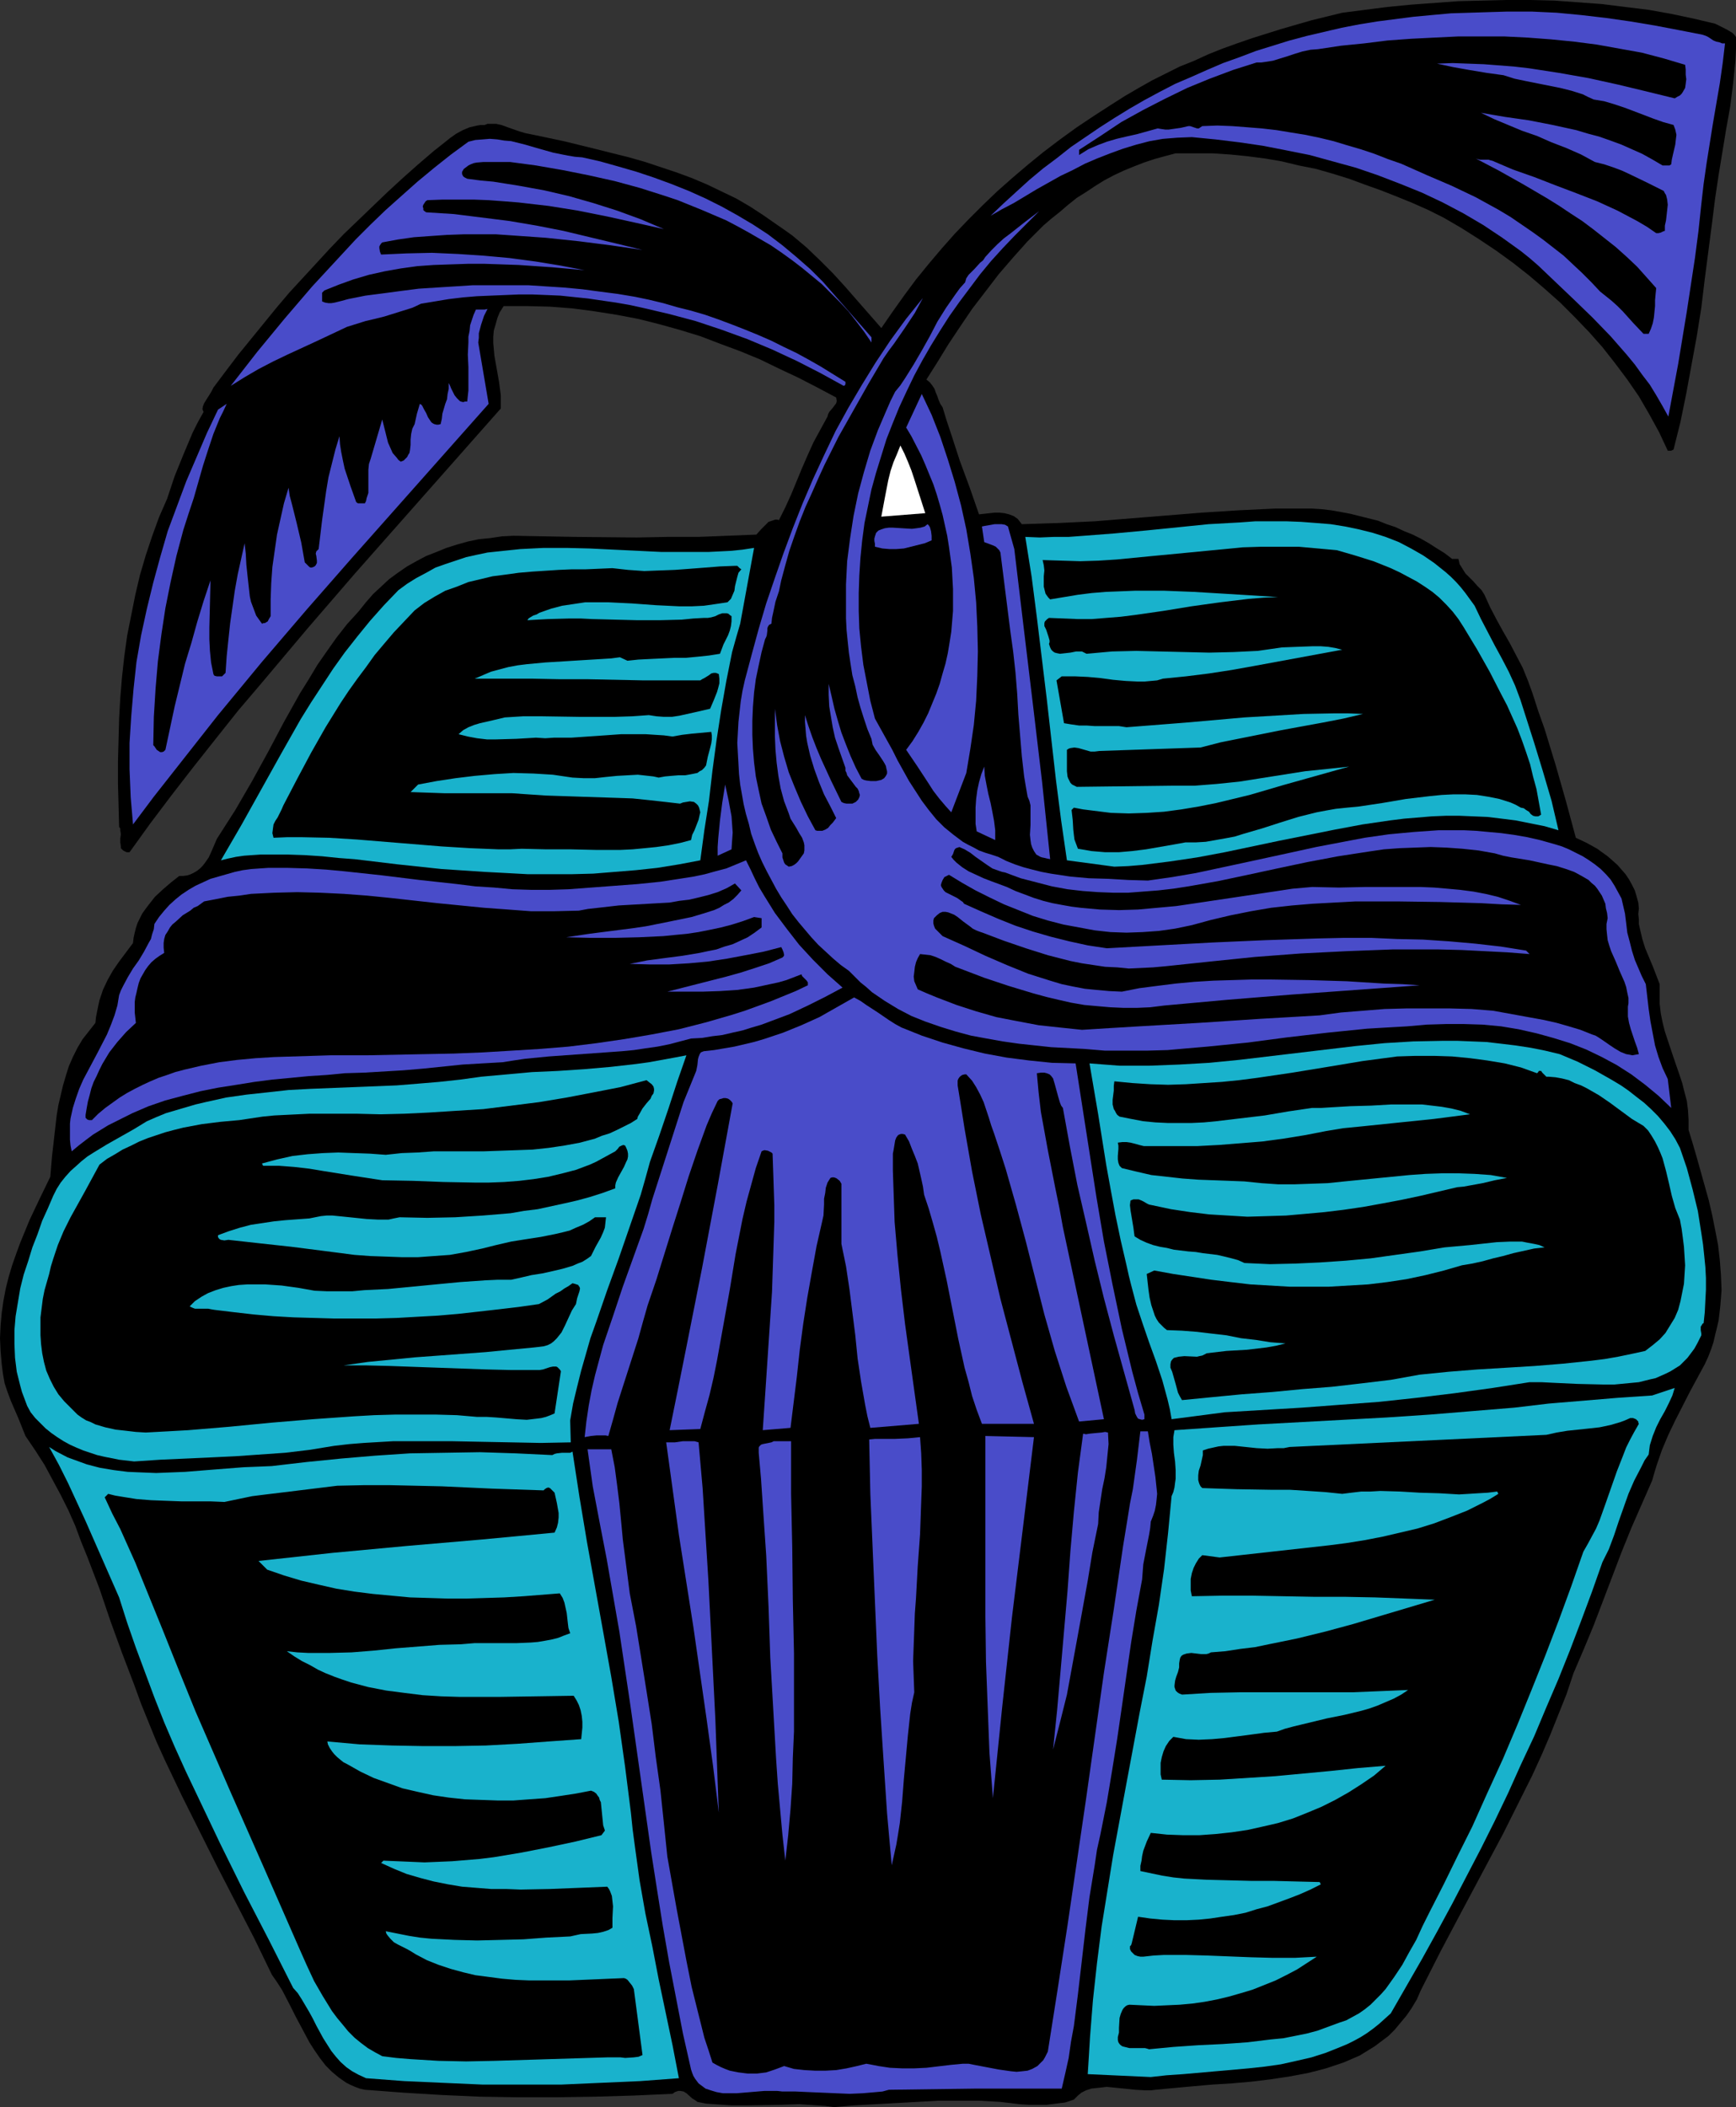 <?xml version="1.0" encoding="UTF-8" standalone="no"?>
<svg
   version="1.0"
   width="128.34mm"
   height="155.711mm"
   id="svg39"
   sodipodi:docname="Gift 10.wmf"
   xmlns:inkscape="http://www.inkscape.org/namespaces/inkscape"
   xmlns:sodipodi="http://sodipodi.sourceforge.net/DTD/sodipodi-0.dtd"
   xmlns="http://www.w3.org/2000/svg"
   xmlns:svg="http://www.w3.org/2000/svg">
  <rect width="100%" height="100%" fill="#333333" stroke="none"/>
  <sodipodi:namedview
     id="namedview39"
     pagecolor="#ffffff"
     bordercolor="#000000"
     borderopacity="0.25"
     inkscape:showpageshadow="2"
     inkscape:pageopacity="0.0"
     inkscape:pagecheckerboard="0"
     inkscape:deskcolor="#d1d1d1"
     inkscape:document-units="mm" />
  <defs
     id="defs1">
    <pattern
       id="WMFhbasepattern"
       patternUnits="userSpaceOnUse"
       width="6"
       height="6"
       x="0"
       y="0" />
  </defs>
  <path
     style="fill:#000000;fill-opacity:1;fill-rule:evenodd;stroke:none"
     d="m 479.249,6.625 1.616,0.808 1.616,0.808 1.616,0.97 0.485,0.485 0.485,0.646 v 3.232 l -0.162,3.393 -0.646,6.302 -0.808,6.464 -1.131,6.302 -2.101,12.766 -0.969,6.464 -0.808,6.464 -2.101,16.159 -0.969,8.08 -1.293,8.08 -1.454,7.918 -1.454,7.918 -1.616,7.918 -1.939,7.756 -0.323,0.162 -0.323,0.162 h -0.969 l -2.424,-5.171 -2.747,-5.009 -2.908,-5.009 -3.232,-4.686 -3.393,-4.525 -3.555,-4.525 -3.716,-4.201 -4.04,-4.201 -4.04,-4.04 -4.363,-3.878 -4.363,-3.717 -4.524,-3.555 -4.686,-3.393 -4.847,-3.232 -4.847,-3.07 -5.009,-2.909 -4.201,-2.101 -4.363,-1.939 -4.363,-1.778 -4.524,-1.778 -4.524,-1.616 -4.363,-1.616 -4.686,-1.454 -4.524,-1.293 -4.847,-0.97 -4.686,-1.131 -4.686,-0.808 -5.009,-0.646 -4.847,-0.485 -5.009,-0.323 h -5.009 -5.171 l -3.07,0.808 -2.908,0.808 -2.908,0.97 -2.908,1.131 -2.747,1.131 -2.747,1.293 -2.747,1.454 -2.585,1.616 -2.424,1.616 -2.585,1.616 -2.424,1.939 -2.262,1.939 -2.424,1.939 -2.262,1.939 -4.363,4.363 -4.04,4.525 -4.04,4.686 -3.716,4.848 -3.716,4.848 -3.393,5.009 -3.232,4.848 -3.07,5.009 -3.07,4.848 0.969,0.808 0.646,0.808 0.646,0.97 0.323,0.97 0.485,1.131 0.323,0.97 0.485,1.131 0.646,0.97 1.131,3.717 1.293,3.878 2.424,7.433 2.747,7.433 2.585,7.433 2.908,-0.323 1.454,-0.162 h 1.293 l 1.454,0.162 1.293,0.323 1.293,0.485 1.131,0.808 1.131,1.454 5.009,-0.162 5.171,-0.162 10.18,-0.485 10.018,-0.808 10.018,-0.808 10.018,-0.808 10.18,-0.646 10.18,-0.485 h 5.009 5.332 l 2.585,0.162 2.747,0.323 2.747,0.485 2.585,0.485 2.585,0.646 2.585,0.646 2.585,0.646 2.424,0.97 2.424,0.808 2.424,1.131 2.424,0.97 2.262,1.131 2.262,1.293 2.262,1.454 2.101,1.293 2.101,1.616 h 1.777 l 0.162,0.646 0.162,0.808 0.808,1.293 0.808,1.293 1.131,1.131 1.131,1.131 1.131,1.293 1.131,1.131 0.808,1.293 1.616,3.555 1.777,3.393 1.777,3.232 1.939,3.393 1.777,3.393 1.777,3.393 1.454,3.555 1.293,3.555 1.616,5.009 1.777,5.009 3.07,10.019 2.908,10.18 2.747,10.18 3.07,1.454 2.908,1.616 2.908,2.101 1.293,1.131 1.454,1.293 1.131,1.293 1.131,1.293 0.969,1.454 0.808,1.454 0.808,1.616 0.485,1.616 0.485,1.778 0.162,1.616 -0.162,1.616 0.162,1.454 v 1.293 l 0.323,1.454 0.646,2.747 0.808,2.585 2.101,5.009 1.939,5.009 v 2.909 2.585 l 0.323,2.747 0.485,2.424 0.646,2.585 0.808,2.424 1.616,4.848 1.616,4.686 0.808,2.424 0.646,2.585 0.646,2.424 0.323,2.585 0.162,2.747 v 2.747 l 1.131,3.717 1.131,3.878 2.262,8.08 1.131,4.04 0.969,4.201 0.808,4.04 0.808,4.201 0.485,4.201 0.323,4.201 0.162,4.201 -0.323,4.201 -0.485,4.201 -0.485,2.101 -0.485,1.939 -0.485,2.101 -0.646,1.939 -0.808,2.101 -0.969,2.101 -4.201,7.756 -4.04,7.918 -1.939,4.04 -1.777,4.201 -1.454,4.201 -0.646,2.101 -0.646,2.262 -2.908,6.625 -2.908,6.625 -2.747,6.787 -2.585,6.787 -5.171,13.574 -2.747,6.625 -2.908,6.787 -1.939,5.817 -2.262,5.656 -2.262,5.656 -2.424,5.656 -2.585,5.656 -2.747,5.494 -5.494,10.988 -11.634,21.815 -5.817,10.988 -5.494,10.827 -1.131,2.585 -1.454,2.424 -1.454,2.101 -1.616,1.939 -1.616,1.939 -1.777,1.778 -1.939,1.454 -1.939,1.454 -2.101,1.293 -2.101,1.293 -2.262,0.97 -2.262,0.97 -2.424,0.808 -2.424,0.808 -2.424,0.646 -2.585,0.646 -5.171,0.97 -5.332,0.808 -5.332,0.646 -5.494,0.485 -5.332,0.323 -5.494,0.485 -5.332,0.485 -5.171,0.485 -1.293,0.162 h -1.454 l -2.908,-0.162 -3.07,-0.323 -3.232,-0.323 -1.616,-0.162 -1.454,0.162 -1.454,0.162 -1.454,0.162 -1.454,0.485 -1.293,0.646 -0.969,0.808 -1.131,1.131 -2.424,0.808 -2.585,0.323 -2.585,0.323 h -2.424 -2.585 l -2.585,-0.162 -2.585,-0.323 -1.454,-0.162 -1.293,-0.162 -5.817,-0.323 h -5.817 -5.817 l -5.817,0.323 -11.634,0.646 -5.817,0.323 -5.817,0.485 -2.424,-0.323 -2.424,-0.162 -4.847,-0.323 -4.847,0.162 -9.533,0.162 h -4.524 l -4.847,-0.323 -2.262,-0.162 -2.424,-0.485 -0.646,-0.485 -0.808,-0.485 -1.616,-1.454 -0.808,-0.485 -0.969,-0.162 h -0.485 l -0.485,0.162 -0.485,0.162 -0.646,0.485 -10.826,0.485 -10.826,0.323 -10.826,0.162 h -10.664 l -10.664,-0.162 -10.826,-0.485 -10.664,-0.646 -10.664,-0.808 -1.454,-0.323 -1.293,-0.485 -1.131,-0.485 -1.293,-0.646 -2.101,-1.454 -1.939,-1.616 -1.777,-1.778 -1.616,-2.101 -1.454,-2.101 -1.454,-2.262 -2.585,-4.848 -1.293,-2.424 -1.293,-2.585 -2.424,-4.686 -1.454,-2.262 -1.454,-2.101 -4.847,-10.019 -5.171,-10.019 -2.585,-5.009 -2.585,-5.009 -5.009,-10.019 -5.009,-10.019 -4.847,-10.18 -2.262,-5.009 -2.101,-5.171 -2.101,-5.171 -1.939,-5.332 -3.393,-8.888 -3.232,-8.888 -3.07,-9.049 -3.393,-8.888 -1.777,-4.363 -1.616,-4.363 -1.939,-4.363 -2.101,-4.201 -2.262,-4.201 -2.262,-4.201 -2.585,-4.04 -2.747,-4.04 -0.969,-2.424 -0.969,-2.424 -2.101,-4.848 -0.969,-2.585 L 1.293,386.364 0.808,383.617 0.646,382.325 0.485,381.032 0.162,377.315 0,373.76 l 0.162,-3.555 0.323,-3.555 0.485,-3.393 0.646,-3.393 0.808,-3.232 0.969,-3.232 1.131,-3.232 1.131,-3.07 2.585,-6.302 2.908,-6.14 2.908,-5.979 0.485,-5.817 0.323,-2.747 0.323,-2.909 0.646,-5.656 0.485,-2.909 0.646,-2.747 0.646,-2.747 0.808,-2.747 0.808,-2.585 1.131,-2.585 1.293,-2.585 1.454,-2.424 1.777,-2.262 1.777,-2.262 0.162,-1.616 0.323,-1.616 0.323,-1.616 0.323,-1.454 0.969,-2.909 1.293,-2.747 1.454,-2.585 1.777,-2.585 1.939,-2.585 1.939,-2.585 0.162,-1.454 0.323,-1.454 0.323,-1.293 0.485,-1.454 0.646,-1.293 0.646,-1.293 0.808,-1.131 0.969,-1.293 1.777,-2.262 2.262,-2.101 2.262,-1.939 2.262,-1.778 h 1.131 l 1.131,-0.162 0.969,-0.323 0.969,-0.485 0.808,-0.485 0.808,-0.646 0.646,-0.646 0.646,-0.808 1.131,-1.616 0.808,-1.778 1.454,-3.393 2.585,-4.04 2.585,-4.04 4.686,-8.08 4.524,-8.241 4.363,-8.241 4.524,-8.08 2.424,-3.878 2.424,-4.04 2.585,-3.717 2.747,-3.878 2.908,-3.717 3.232,-3.555 1.939,-2.424 2.101,-2.424 2.262,-2.101 2.262,-2.101 2.424,-1.778 2.585,-1.778 2.585,-1.454 2.747,-1.454 2.908,-1.131 2.747,-1.131 3.07,-0.97 2.908,-0.808 3.07,-0.646 3.232,-0.323 3.232,-0.485 3.232,-0.162 17.289,0.323 17.128,0.162 8.564,-0.162 h 8.564 l 8.241,-0.323 8.079,-0.323 1.293,-1.454 1.454,-1.454 0.646,-0.646 0.969,-0.323 0.969,-0.323 h 0.485 l 0.485,0.162 1.777,-3.555 1.616,-3.555 3.07,-7.433 1.616,-3.717 1.616,-3.555 1.939,-3.555 1.939,-3.555 0.162,-0.646 0.323,-0.646 0.969,-1.131 0.485,-0.646 0.485,-0.646 0.162,-0.646 -0.162,-0.97 -5.171,-2.747 -5.332,-2.747 -5.494,-2.585 -5.332,-2.585 -5.494,-2.262 -5.655,-2.101 -5.494,-2.101 -5.817,-1.778 -5.817,-1.616 -5.817,-1.454 -5.978,-1.131 -6.14,-0.97 -6.14,-0.808 -6.302,-0.485 -6.463,-0.162 h -6.463 l -1.131,1.778 -0.646,1.616 -0.485,1.778 -0.485,1.616 -0.162,1.778 v 1.778 l 0.162,1.778 0.162,1.778 1.293,7.272 0.485,3.717 v 1.778 1.939 l -13.573,15.351 -13.573,15.351 -13.573,15.351 -13.25,15.351 -12.926,15.351 -6.463,7.595 -6.302,7.918 -6.14,7.756 -6.14,7.918 -5.978,7.918 -5.817,8.08 h -0.808 l -0.646,-0.323 -0.323,-0.162 -0.323,-0.323 -0.323,-0.323 v -0.485 l -0.162,-1.131 v -1.131 l 0.162,-1.131 -0.162,-1.131 v -0.485 l -0.323,-0.485 -0.162,-6.14 -0.162,-5.979 v -6.14 l 0.162,-5.979 0.162,-5.979 0.323,-5.817 0.485,-5.817 0.646,-5.817 0.808,-5.817 1.131,-5.656 1.131,-5.656 1.293,-5.494 1.616,-5.494 1.777,-5.332 1.939,-5.333 2.262,-5.171 2.101,-6.302 2.424,-5.979 2.585,-6.14 1.454,-2.909 1.616,-2.909 -0.323,-0.808 0.162,-0.808 0.323,-0.808 0.485,-0.808 1.131,-1.778 0.485,-0.808 0.485,-0.97 3.393,-4.525 3.555,-4.686 3.555,-4.363 3.555,-4.363 3.555,-4.363 3.555,-4.201 7.594,-8.241 3.716,-4.04 3.878,-4.04 4.04,-3.878 4.04,-3.878 4.04,-3.878 4.201,-3.878 4.363,-3.878 4.524,-3.878 3.07,-2.424 1.616,-1.293 1.616,-1.131 1.777,-0.97 1.939,-0.808 2.101,-0.485 0.969,-0.162 h 1.131 l 0.808,-0.323 h 0.808 1.616 l 1.454,0.323 1.777,0.646 3.232,1.131 1.616,0.485 1.616,0.323 9.21,1.939 9.21,2.262 9.049,2.262 4.524,1.293 4.363,1.454 4.363,1.454 4.363,1.616 4.201,1.778 4.04,1.939 4.04,1.939 3.878,2.262 3.716,2.424 3.716,2.585 2.101,1.454 2.262,1.616 1.939,1.616 2.101,1.778 3.716,3.555 3.555,3.555 3.393,3.717 3.393,3.878 3.393,3.878 3.393,3.878 3.232,-4.686 3.232,-4.525 3.232,-4.363 3.555,-4.363 3.555,-4.201 3.716,-4.201 3.878,-4.04 3.878,-3.878 4.04,-3.878 4.201,-3.717 4.363,-3.717 4.363,-3.555 4.686,-3.555 4.686,-3.393 4.847,-3.232 5.009,-3.232 3.555,-2.262 3.878,-2.262 3.716,-2.101 3.878,-1.939 3.878,-1.939 4.04,-1.616 3.878,-1.778 4.04,-1.616 4.04,-1.454 4.201,-1.454 8.241,-2.585 8.402,-2.424 8.564,-2.101 6.302,-0.808 6.302,-0.808 6.625,-0.646 6.625,-0.485 6.625,-0.485 6.625,-0.162 L 420.918,0 h 6.786 l 6.625,0.162 6.625,0.485 6.625,0.485 6.463,0.808 6.625,0.808 6.302,1.131 6.14,1.293 z"
     id="path1" />
  <path
     style="fill:#494cc9;fill-opacity:1;fill-rule:evenodd;stroke:none"
     d="m 475.694,9.695 0.969,0.323 0.646,0.323 1.454,0.97 0.808,0.323 0.808,0.162 0.808,0.323 h 0.808 l -0.646,5.494 -0.808,5.656 -1.939,11.311 -1.777,11.15 -0.808,5.656 -0.646,5.656 -0.808,7.595 -0.969,7.433 -1.131,7.433 -1.131,7.433 -2.424,14.705 -2.747,14.705 -1.616,-2.909 -1.777,-3.07 -1.777,-2.909 -2.101,-2.747 -2.101,-2.909 -2.262,-2.747 -2.262,-2.585 -2.262,-2.585 -5.009,-5.171 -5.009,-4.848 -10.18,-9.695 -2.424,-2.101 -2.424,-1.939 -5.171,-3.717 -5.332,-3.555 -5.494,-3.232 -5.817,-3.07 -5.817,-2.747 -5.979,-2.424 -6.302,-2.424 -6.14,-2.101 -6.463,-1.778 -6.463,-1.778 -6.463,-1.293 -6.625,-1.293 -6.625,-0.97 -6.625,-0.808 -6.625,-0.646 -4.04,0.162 -4.04,0.323 -3.716,0.646 -3.716,0.97 -3.716,1.131 -3.555,1.293 -3.716,1.454 -3.393,1.454 -3.393,1.778 -3.393,1.616 -6.625,3.717 -6.463,3.878 -3.393,1.778 -3.07,1.778 3.555,-3.393 3.716,-3.393 3.555,-3.232 3.878,-3.232 3.878,-2.909 3.878,-3.07 4.04,-2.747 4.04,-2.747 4.04,-2.585 4.201,-2.585 4.201,-2.424 4.201,-2.262 4.363,-2.262 4.524,-1.939 4.363,-1.939 4.524,-1.939 4.524,-1.616 4.686,-1.778 4.686,-1.454 4.686,-1.454 4.847,-1.293 4.847,-1.131 4.847,-1.131 5.009,-0.97 5.009,-0.808 5.009,-0.646 5.009,-0.646 5.171,-0.485 5.332,-0.485 5.171,-0.162 5.171,-0.162 5.332,-0.162 h 6.948 l 6.948,0.323 6.786,0.646 6.948,0.808 6.786,0.97 6.786,1.131 6.786,1.293 z"
     id="path2" />
  <path
     style="fill:#000000;fill-opacity:1;fill-rule:evenodd;stroke:none"
     d="m 470.847,18.098 0.162,1.293 v 1.454 l 0.162,1.293 -0.162,1.293 -0.162,1.131 -0.646,1.131 -0.323,0.485 -0.485,0.485 -0.646,0.323 -0.808,0.485 -7.917,-1.939 -8.079,-1.939 -8.079,-1.778 -8.241,-1.454 -8.402,-1.293 -4.201,-0.485 -4.201,-0.323 -4.201,-0.323 -4.363,-0.162 -4.363,-0.162 -4.363,0.162 2.262,0.485 2.262,0.485 4.524,0.808 4.847,0.808 4.686,0.646 3.07,0.97 3.07,0.646 3.232,0.646 3.232,0.646 3.232,0.646 3.232,0.808 3.07,0.97 1.616,0.808 1.454,0.646 2.908,0.485 2.747,0.808 2.908,0.97 2.585,0.97 5.494,2.101 2.747,0.97 2.908,0.808 0.485,1.293 0.323,1.454 -0.162,1.293 -0.162,1.454 -0.646,2.747 -0.323,1.454 -0.162,1.293 -0.485,0.323 h -0.646 -1.293 l -2.747,-1.616 -2.908,-1.616 -2.908,-1.293 -2.908,-1.293 -3.07,-1.131 -3.232,-1.131 -3.07,-0.808 -3.232,-0.97 -6.625,-1.454 -6.625,-1.293 -6.786,-0.97 -6.625,-1.131 3.716,1.778 3.878,1.616 3.878,1.616 4.201,1.454 4.04,1.778 4.201,1.616 4.04,1.778 3.878,2.101 2.585,0.646 2.424,0.808 2.585,0.97 2.424,1.131 4.686,2.262 2.262,1.131 2.262,1.131 0.323,0.646 0.323,0.485 0.323,1.293 0.162,1.454 -0.162,1.454 -0.162,1.454 -0.162,1.454 -0.323,1.454 v 1.454 l -0.485,0.162 -0.646,0.323 -0.646,0.162 h -0.646 l -2.585,-1.778 -2.747,-1.616 -2.747,-1.454 -2.747,-1.454 -5.655,-2.585 -5.817,-2.262 -5.979,-2.262 -5.817,-2.262 -5.978,-2.101 -5.655,-2.424 -0.646,-0.162 -0.485,-0.162 h -2.424 l -0.646,-0.162 -0.485,-0.162 6.463,3.393 6.625,3.717 6.625,3.878 3.393,2.101 3.393,2.262 3.232,2.101 3.232,2.424 3.07,2.424 3.07,2.424 3.07,2.747 2.908,2.747 2.747,3.07 2.585,2.909 -0.162,1.616 -0.162,1.778 v 1.616 l -0.323,3.232 -0.323,1.616 -0.485,1.454 -0.646,1.454 h -1.454 l -2.908,-3.07 -2.908,-3.232 -1.454,-1.454 -1.616,-1.454 -1.616,-1.293 -1.616,-1.293 -2.424,-2.585 -2.585,-2.585 -2.585,-2.424 -2.585,-2.424 -2.908,-2.262 -2.908,-2.262 -2.908,-2.101 -3.07,-2.101 -3.07,-2.101 -3.232,-1.939 -3.232,-1.778 -3.232,-1.778 -3.393,-1.616 -3.393,-1.616 -3.393,-1.454 -3.393,-1.454 -7.271,-3.232 -3.716,-1.293 -3.716,-1.454 -3.878,-1.293 -3.878,-1.131 -3.716,-1.131 -4.04,-0.97 -3.878,-0.808 -4.04,-0.646 -3.878,-0.646 -4.201,-0.485 -4.04,-0.323 -4.201,-0.323 -4.201,-0.162 -4.201,0.162 -0.485,0.323 -0.485,0.323 h -0.485 l -0.485,-0.162 -0.485,-0.162 -0.485,-0.162 -0.485,-0.162 h -0.485 l -2.101,0.485 -2.262,0.323 -1.131,0.162 h -0.969 l -1.131,-0.162 -0.969,-0.162 -2.908,0.808 -2.908,0.808 -2.908,0.646 -2.747,0.646 -2.747,0.808 -2.585,0.97 -2.585,1.131 -1.293,0.808 -1.293,0.808 V 41.852 l 5.979,-3.878 5.817,-3.878 6.14,-3.393 5.979,-3.07 6.302,-3.07 6.302,-2.585 6.463,-2.424 6.625,-2.101 h 1.293 l 1.131,-0.162 2.101,-0.323 2.101,-0.646 2.101,-0.646 1.939,-0.646 2.101,-0.646 2.262,-0.485 2.101,-0.162 6.463,-0.97 6.463,-0.646 6.463,-0.808 6.625,-0.485 6.463,-0.323 6.625,-0.323 h 6.463 6.625 l 6.463,0.323 6.463,0.485 6.463,0.646 6.302,0.808 6.302,1.131 6.302,1.131 6.14,1.616 z"
     id="path3" />
  <path
     style="fill:#494cc9;fill-opacity:1;fill-rule:evenodd;stroke:none"
     d="m 162.712,43.953 5.009,1.131 5.171,1.454 5.009,1.454 4.847,1.616 4.847,1.778 4.847,1.939 4.686,2.101 4.524,2.262 4.363,2.424 4.363,2.585 4.201,2.747 4.04,3.07 3.878,3.232 3.878,3.393 3.555,3.555 3.393,3.878 10.18,11.635 v 1.454 l -2.101,-3.07 -2.101,-2.747 -2.262,-2.909 -2.424,-2.585 -2.585,-2.585 -2.424,-2.424 -2.747,-2.262 -2.747,-2.262 -2.747,-2.101 -2.908,-2.101 -3.07,-2.101 -3.07,-1.778 -3.07,-1.778 -3.232,-1.778 -3.07,-1.616 -3.393,-1.454 -3.393,-1.454 -6.786,-2.747 -3.393,-1.131 -7.11,-2.262 -7.11,-1.939 -7.271,-1.616 -7.271,-1.454 -7.433,-1.293 -7.271,-0.97 h -1.777 -1.777 -3.878 l -1.939,0.162 -0.808,0.162 -0.808,0.323 -0.646,0.323 -0.646,0.485 -0.646,0.485 -0.485,0.808 v 0.323 0.323 l 0.323,0.646 0.485,0.323 0.646,0.323 3.716,0.485 3.555,0.323 7.11,1.131 7.11,1.293 6.948,1.616 6.786,1.939 6.625,2.101 6.625,2.424 6.463,2.747 -7.917,-1.778 -8.079,-1.778 -8.079,-1.616 -8.079,-1.293 -4.201,-0.485 -4.201,-0.485 -4.04,-0.323 -4.363,-0.323 -4.201,-0.162 h -4.363 -4.201 l -4.363,0.162 -0.485,0.323 -0.323,0.485 -0.323,0.485 -0.162,0.485 0.162,0.485 v 0.485 l 0.323,0.323 0.485,0.323 7.756,0.485 7.756,0.97 7.756,0.97 7.594,1.293 7.433,1.454 7.433,1.778 7.433,1.778 7.271,1.778 -8.887,-1.293 -8.887,-1.131 -9.21,-0.97 -9.21,-0.646 -4.686,-0.323 h -4.524 -4.686 l -4.524,0.162 -4.686,0.323 -4.524,0.323 -4.524,0.646 -4.363,0.808 -0.323,0.323 -0.323,0.485 -0.162,0.323 v 0.485 l 0.162,0.97 0.323,0.808 3.555,-0.162 3.555,-0.162 7.11,-0.162 7.271,0.323 7.271,0.485 7.11,0.646 7.271,0.97 6.948,1.131 6.786,1.293 -9.049,-0.808 -9.372,-0.646 -4.686,-0.162 -4.847,-0.162 h -4.686 l -4.847,0.162 -4.686,0.162 -4.524,0.323 -4.686,0.646 -4.524,0.808 -4.363,0.97 -4.363,1.293 -4.04,1.454 -4.04,1.616 -0.323,0.323 -0.323,0.323 v 0.323 0.485 0.323 1.293 l 0.808,0.323 0.969,0.162 h 0.808 l 0.969,-0.162 1.939,-0.485 1.777,-0.485 4.847,-0.97 5.009,-0.646 4.847,-0.646 5.009,-0.646 5.009,-0.323 5.171,-0.323 5.009,-0.323 h 5.171 5.009 5.171 l 5.009,0.323 5.009,0.323 5.171,0.485 4.847,0.646 5.009,0.646 4.847,0.808 3.878,0.808 4.04,0.97 3.878,1.131 3.878,0.97 3.878,1.131 3.716,1.293 3.878,1.454 3.716,1.454 3.555,1.454 3.716,1.616 3.555,1.778 3.393,1.616 3.555,1.939 3.393,1.939 3.393,2.101 3.393,2.101 v 0.646 l -0.162,0.323 -0.323,0.162 -6.463,-3.555 -6.625,-3.393 -6.948,-3.232 -6.948,-2.909 -7.11,-2.585 -7.271,-2.424 -7.271,-1.939 -7.594,-1.778 -3.716,-0.808 -3.716,-0.646 -7.756,-1.131 -7.756,-0.808 -3.716,-0.162 -4.04,-0.162 h -3.878 l -3.878,0.162 -3.878,0.162 -3.878,0.162 -3.878,0.323 -4.04,0.485 -3.878,0.646 -3.878,0.646 -2.424,1.131 -2.585,0.808 -5.171,1.616 -2.585,0.646 -2.747,0.646 -5.171,1.616 -8.241,3.878 -8.402,3.878 -4.04,1.939 -4.04,2.101 -3.878,2.262 -3.878,2.424 7.433,-9.534 7.594,-9.211 7.756,-9.049 4.04,-4.363 8.079,-8.726 4.201,-4.201 4.201,-4.04 4.524,-4.04 4.363,-3.878 4.686,-3.878 4.686,-3.717 4.847,-3.555 1.939,-0.485 2.101,-0.162 1.939,-0.162 2.101,0.162 1.939,0.323 1.939,0.162 3.878,0.97 3.878,1.131 4.04,1.131 4.04,0.808 1.939,0.323 z"
     id="path4" />
  <path
     style="fill:#494cc9;fill-opacity:1;fill-rule:evenodd;stroke:none"
     d="m 244.472,200.696 3.232,5.817 1.616,2.909 1.454,2.909 3.232,5.817 1.777,2.747 1.777,2.747 1.939,2.585 2.101,2.585 2.262,2.262 2.585,2.101 2.585,1.939 1.454,0.808 1.616,0.808 1.454,0.808 1.777,0.646 1.616,0.485 1.939,0.646 2.262,1.131 2.424,0.97 2.424,0.808 2.424,0.646 2.585,0.646 2.585,0.485 5.332,0.808 5.332,0.485 5.494,0.162 5.494,0.323 5.494,0.162 6.786,-0.97 6.625,-1.131 6.786,-1.454 6.786,-1.454 13.411,-2.909 6.625,-1.454 6.786,-1.293 6.786,-1.293 6.786,-0.97 6.948,-0.646 6.948,-0.485 h 3.393 3.555 l 3.393,0.162 3.555,0.323 3.555,0.323 3.555,0.485 3.716,0.646 3.555,0.808 4.04,1.131 2.101,0.646 1.939,0.808 1.939,0.97 1.939,0.97 1.777,1.131 1.616,1.131 1.616,1.293 1.454,1.454 1.293,1.454 1.131,1.778 0.969,1.778 0.969,1.778 0.485,2.101 0.485,2.101 0.323,2.585 0.323,2.747 0.646,2.424 0.646,2.585 0.808,2.585 0.969,2.262 0.969,2.262 1.131,2.262 0.808,6.948 0.485,3.393 0.646,3.393 0.646,3.393 0.969,3.232 1.131,3.07 1.454,3.07 0.969,8.08 -3.555,-3.393 -3.716,-3.07 -3.878,-2.909 -4.04,-2.585 -4.201,-2.262 -4.363,-2.101 -4.524,-1.778 -4.686,-1.454 -4.686,-1.293 -5.009,-1.131 -4.847,-0.808 -5.171,-0.485 -5.171,-0.162 h -5.171 l -5.332,0.162 -5.494,0.485 -5.655,0.323 -5.494,0.323 -11.149,1.131 -11.149,1.293 -10.988,1.454 -11.311,1.131 -5.655,0.485 -5.494,0.485 -5.817,0.162 h -5.817 -5.817 l -5.817,-0.485 -9.21,-0.485 -4.524,-0.485 -4.524,-0.485 -4.524,-0.646 -4.524,-0.808 -4.363,-0.808 -4.201,-1.131 -4.201,-1.293 -4.201,-1.454 -4.04,-1.616 -3.716,-1.939 -3.716,-2.262 -3.555,-2.424 -1.616,-1.454 -1.616,-1.293 -1.616,-1.616 -1.616,-1.616 -2.262,-1.616 -2.101,-1.778 -4.201,-3.878 -1.939,-2.101 -1.777,-2.101 -1.777,-2.101 -1.777,-2.262 -1.454,-2.262 -1.616,-2.424 -1.454,-2.424 -1.293,-2.424 -1.293,-2.424 -1.293,-2.585 -1.131,-2.585 -0.969,-2.585 -0.969,-2.747 -0.646,-2.747 -0.808,-2.747 -0.646,-2.747 -0.485,-2.747 -0.485,-2.747 -0.323,-2.909 -0.162,-2.909 -0.162,-2.909 -0.162,-2.909 0.162,-2.909 0.162,-2.909 0.323,-2.909 0.323,-2.909 0.485,-2.909 0.646,-2.909 1.939,-7.272 1.939,-7.11 2.101,-7.11 2.424,-7.11 2.424,-6.948 2.585,-6.948 2.747,-6.948 2.908,-6.787 3.07,-6.625 3.232,-6.787 3.555,-6.464 3.716,-6.302 3.878,-6.302 4.201,-6.302 4.363,-5.979 4.686,-5.817 -1.131,2.101 -1.131,2.101 -2.908,4.363 -2.908,4.201 -1.454,1.939 -1.454,2.101 -4.201,7.11 -4.201,7.433 -4.201,7.433 -3.878,7.756 -1.777,3.878 -1.777,4.04 -1.777,3.878 -1.616,4.04 -1.454,4.04 -1.454,4.201 -1.131,4.04 -1.131,4.201 -0.646,3.07 -0.969,2.909 -0.646,3.07 -0.323,1.454 -0.162,1.616 -0.646,0.323 -0.323,0.485 -0.162,0.485 v 0.646 l -0.162,1.293 -0.162,0.485 -0.323,0.646 -0.969,3.555 -0.808,3.717 -0.808,3.878 -0.485,3.717 -0.323,4.04 -0.162,3.878 v 3.878 l 0.162,3.878 0.323,3.878 0.485,3.878 0.808,3.878 0.808,3.717 1.293,3.555 1.293,3.717 1.616,3.393 1.616,3.232 v 1.131 l 0.323,0.97 0.162,0.485 0.323,0.485 0.485,0.323 0.485,0.323 0.808,-0.162 0.646,-0.323 0.646,-0.485 0.485,-0.485 0.808,-1.131 0.808,-1.131 0.162,-0.808 v -0.808 -0.646 l -0.162,-0.808 -0.485,-1.293 -0.808,-1.293 -0.808,-1.454 -0.808,-1.293 -0.808,-1.293 -0.485,-1.454 -1.293,-3.393 -0.969,-3.555 -0.646,-3.555 -0.485,-3.717 -0.323,-3.555 -0.162,-3.717 v -3.878 -3.878 l 0.646,4.686 0.808,4.363 1.131,4.363 1.293,4.363 1.616,4.04 1.777,4.201 1.939,4.04 2.101,3.878 0.485,0.162 h 0.485 0.969 l 0.808,-0.323 0.808,-0.485 0.646,-0.808 0.646,-0.646 0.485,-0.646 0.485,-0.646 -1.616,-3.232 -1.777,-3.393 -1.454,-3.555 -1.293,-3.555 -1.131,-3.717 -0.808,-3.555 -0.323,-1.939 -0.162,-1.939 -0.162,-1.939 v -1.939 l 0.969,3.07 1.131,3.232 1.131,2.909 1.293,3.07 2.747,5.979 2.908,5.979 0.323,0.162 0.323,0.162 0.808,0.162 h 1.616 l 0.969,-0.485 0.646,-0.646 0.323,-0.646 0.162,-0.646 -0.162,-0.485 -0.162,-0.646 -0.323,-0.646 -0.485,-0.485 -0.969,-1.293 -0.969,-1.293 -0.485,-0.646 -0.162,-0.646 -0.323,-0.646 v -0.808 l -1.939,-5.494 -0.969,-2.909 -0.646,-2.909 -0.485,-2.909 -0.485,-2.909 -0.162,-3.232 v -3.07 l 0.808,3.393 0.808,3.555 0.969,3.393 0.969,3.232 1.293,3.393 1.293,3.232 1.454,3.232 1.616,3.07 0.646,0.323 0.646,0.162 1.293,0.162 h 1.454 l 1.454,-0.323 0.808,-0.485 0.485,-0.646 0.323,-0.646 v -0.646 l -0.162,-0.646 -0.162,-0.808 -0.323,-0.646 -0.485,-0.808 -0.969,-1.454 -1.131,-1.616 -0.808,-1.454 -0.162,-0.808 -0.162,-0.808 -1.131,-2.747 -0.969,-2.909 -0.969,-3.07 -0.808,-2.909 -0.646,-3.07 -0.808,-3.07 -0.485,-3.07 -0.485,-3.232 -0.323,-3.07 -0.323,-3.232 -0.162,-3.232 v -3.07 -6.464 l 0.323,-6.464 0.808,-6.302 0.969,-6.302 1.293,-6.302 1.616,-5.979 1.777,-5.979 2.101,-5.656 2.424,-5.656 1.131,-2.585 1.293,-2.585 1.454,-1.778 1.293,-1.939 2.424,-3.878 2.262,-3.878 2.262,-4.04 2.101,-4.04 2.424,-3.878 2.585,-3.717 1.293,-1.778 1.454,-1.616 0.323,-1.131 0.646,-0.97 0.808,-0.808 0.808,-0.808 1.616,-1.778 0.808,-0.646 0.646,-0.97 1.616,-1.778 1.777,-1.778 1.777,-1.616 1.939,-1.454 3.878,-3.07 4.04,-3.07 -3.393,3.393 -3.393,3.393 -3.393,3.555 -3.232,3.555 -3.07,3.717 -2.908,3.878 -2.908,3.878 -2.747,3.878 -2.585,4.04 -2.585,4.201 -2.424,4.201 -2.262,4.201 -2.101,4.363 -2.101,4.525 -1.777,4.363 -1.777,4.525 -1.454,4.686 -1.454,4.686 -1.293,4.686 -0.969,4.686 -0.969,4.686 -0.646,4.848 -0.485,4.848 -0.323,5.009 -0.162,4.848 v 5.009 l 0.162,4.848 0.485,5.009 0.646,5.171 0.969,5.009 0.969,5.009 z"
     id="path5" />
  <path
     style="fill:#ffffff;fill-opacity:1;fill-rule:evenodd;stroke:none"
     d="m 180.648,70.131 1.616,0.323 z"
     id="path6" />
  <path
     style="fill:#494cc9;fill-opacity:1;fill-rule:evenodd;stroke:none"
     d="m 136.213,86.29 -0.969,1.939 -0.808,2.424 -0.646,2.424 v 1.293 l -0.162,1.293 2.908,17.129 -25.53,28.763 -12.765,14.382 -12.603,14.382 -12.442,14.543 -12.28,14.866 -5.978,7.595 -5.978,7.595 -5.978,7.595 -5.817,7.756 -0.646,-7.595 -0.323,-7.756 V 207.483 l 0.485,-7.595 0.646,-7.595 0.808,-7.433 1.293,-7.433 1.616,-7.433 1.777,-7.272 1.939,-7.11 2.101,-7.272 2.585,-6.948 2.585,-6.948 2.908,-6.787 2.908,-6.787 3.07,-6.464 2.424,-1.616 -0.969,2.101 -0.969,1.939 -1.777,4.363 -1.454,4.363 -1.454,4.525 -2.585,9.049 -1.454,4.363 -1.454,4.525 -1.939,7.272 -1.616,7.272 -1.454,7.272 -1.131,7.433 -0.969,7.433 -0.646,7.595 -0.485,7.918 -0.162,7.918 0.323,0.323 0.323,0.485 0.323,0.485 0.485,0.323 0.485,0.323 h 0.485 l 0.485,-0.162 0.485,-0.485 2.585,-12.119 1.454,-5.979 1.454,-5.979 1.777,-5.817 1.616,-5.817 1.777,-5.817 1.939,-5.817 -0.162,6.625 -0.162,6.625 v 3.232 l 0.162,3.232 0.323,3.232 0.646,3.232 0.162,0.323 0.162,0.162 0.646,0.162 h 1.454 l 0.969,-0.97 0.323,-4.686 0.485,-4.686 0.485,-4.525 0.646,-4.525 0.646,-4.525 0.808,-4.525 0.969,-4.363 0.969,-4.363 0.323,2.909 0.162,3.07 0.323,3.07 0.323,2.909 0.323,2.909 0.323,1.454 0.485,1.293 0.485,1.293 0.485,1.293 0.808,1.131 0.808,1.131 0.485,-0.162 h 0.323 l 0.808,-0.485 0.323,-0.646 0.485,-0.808 v -4.686 l 0.162,-4.525 0.323,-4.525 0.646,-4.525 0.646,-4.525 0.969,-4.363 0.969,-4.363 1.293,-4.363 0.323,2.262 0.646,2.424 0.646,2.585 0.646,2.585 1.293,5.494 0.485,2.747 0.485,2.747 0.485,0.485 0.485,0.485 0.323,0.323 0.323,0.162 h 0.323 l 0.485,-0.162 0.323,-0.162 0.323,-0.323 0.162,-0.323 0.162,-0.323 v -0.646 l -0.162,-1.293 -0.162,-0.646 0.162,-0.646 0.323,-0.323 0.323,-0.323 0.485,-4.04 0.485,-4.04 1.131,-8.08 0.646,-3.878 0.969,-3.878 0.969,-3.878 1.131,-3.717 0.162,2.262 0.323,2.101 0.485,2.424 0.485,2.262 1.616,4.848 1.616,4.525 0.485,0.323 h 0.646 0.646 0.646 l 0.323,-0.646 0.162,-0.808 0.485,-1.454 v -1.616 -1.616 -1.616 -1.616 l 0.162,-1.616 0.485,-1.454 3.232,-10.988 0.808,3.232 0.808,3.232 0.646,1.454 0.646,1.454 1.131,1.293 0.485,0.646 0.646,0.485 0.808,-0.323 0.485,-0.485 0.485,-0.485 0.323,-0.646 0.323,-0.485 0.162,-0.808 0.162,-1.454 v -1.454 l 0.162,-1.616 0.323,-1.454 0.323,-0.646 0.323,-0.646 0.323,-1.454 0.323,-1.454 0.808,-2.747 0.323,0.162 0.323,0.323 0.485,0.97 0.646,1.131 0.485,1.131 0.646,0.97 0.323,0.485 0.485,0.323 0.323,0.162 0.646,0.162 h 0.485 l 0.646,-0.162 0.323,-1.454 0.162,-1.454 0.808,-2.747 0.485,-1.293 0.162,-1.454 0.323,-1.454 v -1.616 l 0.323,0.646 0.323,0.808 0.969,1.939 0.646,0.808 0.808,0.808 0.323,0.162 0.646,0.162 0.485,-0.162 h 0.646 l 0.162,-1.616 0.162,-1.454 v -3.232 -3.393 l -0.162,-3.393 0.162,-3.393 v -1.616 l 0.323,-1.616 0.162,-1.616 0.485,-1.454 0.485,-1.454 0.646,-1.454 h 1.616 0.808 z"
     id="path7" />
  <path
     style="fill:#494cc9;fill-opacity:1;fill-rule:evenodd;stroke:none"
     d="m 270.002,215.886 -4.201,10.988 -1.616,-1.778 -1.777,-2.101 -1.616,-2.101 -1.454,-2.262 -3.07,-4.686 -3.07,-4.525 1.777,-2.424 1.616,-2.585 1.454,-2.585 1.293,-2.585 1.131,-2.747 1.131,-2.747 0.969,-2.747 0.808,-2.909 0.808,-2.747 0.646,-2.909 0.485,-2.909 0.485,-3.07 0.485,-5.817 v -3.07 -3.07 l -0.162,-2.909 -0.162,-3.07 -0.808,-5.817 -0.485,-3.07 -0.646,-2.909 -0.646,-2.909 -0.808,-2.909 -0.808,-2.747 -0.969,-2.909 -1.131,-2.747 -1.131,-2.747 -1.131,-2.585 -2.747,-5.333 -1.454,-2.424 4.363,-9.372 2.747,5.817 2.424,6.14 2.101,6.302 1.939,6.302 1.777,6.625 1.454,6.625 1.131,6.787 0.969,6.787 0.646,6.787 0.323,6.787 0.162,6.948 -0.162,6.787 -0.323,6.948 -0.646,6.787 -0.969,6.625 z"
     id="path8" />
  <path
     style="fill:#ffffff;fill-opacity:1;fill-rule:evenodd;stroke:none"
     d="m 258.53,143.331 -12.28,0.97 0.969,-5.171 0.969,-5.009 0.646,-2.585 0.808,-2.424 0.969,-2.262 0.969,-2.424 1.131,2.262 0.969,2.262 0.969,2.424 0.808,2.424 z"
     id="path9" />
  <path
     style="fill:#19b2cc;fill-opacity:1;fill-rule:evenodd;stroke:none"
     d="m 412.032,169.186 1.777,3.717 3.878,7.433 1.939,3.555 1.939,3.717 1.777,3.878 1.454,3.878 1.293,4.04 2.585,8.08 2.424,7.918 2.424,8.241 1.939,8.241 -3.878,-1.131 -4.04,-0.808 -4.04,-0.808 -3.878,-0.485 -4.04,-0.485 -3.878,-0.162 -3.878,-0.162 h -3.878 l -3.878,0.162 -3.878,0.323 -3.878,0.323 -3.878,0.485 -7.756,1.131 -7.756,1.454 -15.35,3.07 -15.35,3.232 -7.756,1.454 -7.594,1.131 -7.756,0.97 -3.878,0.323 -3.878,0.162 -13.25,-1.778 -1.616,-11.15 -1.454,-11.311 -2.585,-22.784 -2.747,-22.623 -1.454,-11.311 -1.777,-11.15 4.04,0.162 4.04,-0.162 h 4.04 l 4.363,-0.323 8.402,-0.646 8.725,-0.808 17.612,-1.778 8.725,-0.485 4.363,-0.323 h 4.363 4.201 l 4.201,0.162 4.201,0.323 4.04,0.323 4.04,0.646 3.878,0.808 3.878,0.97 3.555,1.131 3.716,1.454 3.393,1.778 3.393,1.939 3.07,2.101 3.232,2.585 1.454,1.293 1.454,1.454 1.293,1.454 1.293,1.616 1.293,1.778 z"
     id="path10" />
  <path
     style="fill:#494cc9;fill-opacity:1;fill-rule:evenodd;stroke:none"
     d="m 260.307,150.926 -1.939,0.808 -1.939,0.485 -1.939,0.485 -1.939,0.485 -2.101,0.162 h -1.939 l -1.939,-0.162 -2.101,-0.485 v -0.808 l -0.162,-0.808 v -0.646 l 0.162,-0.646 0.162,-0.485 0.162,-0.485 0.646,-0.646 0.808,-0.323 0.969,-0.323 1.131,-0.162 h 1.131 l 2.585,0.162 2.747,0.162 1.293,-0.162 1.131,-0.162 1.131,-0.323 0.808,-0.646 0.323,0.323 0.323,0.485 0.323,1.131 0.162,1.293 z"
     id="path11" />
  <path
     style="fill:#494cc9;fill-opacity:1;fill-rule:evenodd;stroke:none"
     d="m 283.413,153.35 2.585,21.653 2.585,21.492 2.585,21.815 2.262,21.653 -0.808,-0.162 -0.646,-0.162 -0.808,-0.162 -0.485,-0.162 -1.131,-0.646 -0.646,-0.97 -0.485,-0.97 -0.323,-0.97 -0.162,-1.131 -0.162,-1.454 0.162,-2.747 v -2.747 -1.293 -1.454 l -0.323,-1.293 -0.485,-1.131 -0.485,-2.747 -0.485,-2.909 -0.646,-5.656 -0.485,-5.817 -0.485,-5.817 -0.323,-5.817 -0.485,-5.979 -0.646,-5.817 -0.808,-5.817 -2.747,-21.815 -0.323,-0.646 -0.485,-0.485 -0.485,-0.485 -0.646,-0.323 -1.293,-0.485 -1.293,-0.485 -0.646,-4.363 0.808,-0.162 0.969,-0.162 1.777,-0.323 h 0.969 0.969 l 0.969,0.162 0.808,0.485 z"
     id="path12" />
  <path
     style="fill:#000000;fill-opacity:1;fill-rule:evenodd;stroke:none"
     d="m 408.961,175.165 3.716,6.14 3.555,6.302 3.232,6.302 1.616,3.07 1.454,3.232 1.454,3.232 1.293,3.393 1.131,3.232 1.131,3.393 0.808,3.393 0.969,3.555 0.646,3.555 0.646,3.555 -0.485,0.323 -0.323,0.162 h -0.485 -0.323 l -0.646,-0.162 -0.646,-0.485 -0.485,-0.646 -0.808,-0.485 -0.646,-0.485 -0.808,-0.162 -1.454,-0.808 -1.454,-0.646 -3.07,-0.97 -3.232,-0.646 -3.07,-0.485 -3.232,-0.162 h -3.393 l -3.232,0.162 -3.232,0.323 -6.786,0.808 -6.625,1.131 -6.463,0.97 -3.393,0.323 -3.07,0.323 -2.747,0.485 -2.585,0.485 -2.585,0.646 -2.585,0.646 -5.171,1.616 -5.009,1.616 -5.009,1.454 -2.585,0.808 -2.585,0.485 -2.747,0.485 -2.747,0.485 -2.747,0.162 h -2.908 l -3.555,0.646 -3.716,0.646 -3.716,0.646 -3.878,0.485 -3.716,0.323 h -3.878 l -3.878,-0.323 -1.777,-0.323 -1.939,-0.323 -0.485,-1.293 -0.485,-1.293 -0.162,-1.293 -0.162,-1.454 -0.162,-2.747 -0.323,-2.747 0.646,-0.646 2.585,0.485 2.585,0.323 2.585,0.323 2.585,0.323 5.009,0.162 5.009,-0.162 4.847,-0.323 4.847,-0.646 4.847,-0.808 4.847,-0.97 4.686,-1.131 4.686,-1.131 9.372,-2.747 9.21,-2.585 9.21,-2.585 -5.979,0.646 -6.302,0.646 -6.14,0.97 -6.14,0.97 -6.14,0.97 -6.302,0.646 -6.14,0.485 h -3.232 -3.232 l -26.499,0.323 -0.646,-0.323 -0.646,-0.323 -0.485,-0.485 -0.323,-0.646 -0.323,-0.646 -0.162,-0.485 -0.162,-1.454 v -1.454 -1.616 -1.454 -1.454 l 0.485,-0.323 0.485,-0.162 1.131,-0.162 1.131,0.162 1.131,0.323 2.262,0.646 h 1.131 l 1.293,-0.162 28.277,-0.97 5.655,-1.454 5.655,-1.131 11.311,-2.262 11.472,-2.101 5.817,-1.131 5.494,-1.293 -4.04,-0.162 h -4.201 l -8.402,0.162 -8.241,0.485 -8.241,0.485 -16.481,1.454 -8.241,0.646 -8.241,0.646 -2.101,-0.323 h -2.262 -4.524 l -2.262,-0.162 h -2.101 l -2.262,-0.323 -1.939,-0.323 -2.101,-11.958 1.454,-1.131 h 1.777 1.939 l 3.555,0.162 3.555,0.323 3.555,0.485 3.555,0.323 3.393,0.162 h 1.777 l 1.777,-0.162 1.777,-0.162 1.616,-0.485 6.463,-0.646 6.463,-0.808 6.302,-0.97 6.302,-1.131 12.28,-2.262 12.28,-2.262 -1.939,-0.485 -1.939,-0.323 -2.101,-0.162 h -2.262 l -4.363,0.162 -4.201,0.162 -3.393,0.485 -3.393,0.485 -3.393,0.162 -3.393,0.162 -6.786,0.162 -6.786,-0.162 -6.786,-0.162 -6.786,-0.162 -6.786,0.162 -3.555,0.323 -3.555,0.323 -0.646,-0.323 -0.646,-0.323 h -0.808 -0.808 l -1.616,0.323 -1.454,0.162 -1.454,0.162 -0.808,-0.162 -0.646,-0.162 -0.485,-0.323 -0.485,-0.485 -0.323,-0.646 -0.323,-0.97 0.162,-0.485 v -0.485 l -0.323,-1.131 -0.323,-0.97 -0.162,-0.485 -0.162,-0.485 -0.485,-0.97 v -0.323 -0.485 l 0.162,-0.485 0.323,-0.323 0.323,-0.323 0.485,-0.323 4.04,0.162 4.04,0.162 h 3.878 l 4.04,-0.323 4.04,-0.323 3.878,-0.485 7.917,-1.131 7.917,-1.293 8.079,-1.131 4.04,-0.485 4.04,-0.485 4.04,-0.323 4.04,-0.162 -7.594,-0.485 -7.917,-0.485 -8.079,-0.485 -8.241,-0.323 h -8.079 l -4.04,0.162 -4.201,0.162 -3.878,0.323 -3.878,0.485 -3.878,0.646 -3.878,0.646 -0.485,-0.485 -0.485,-0.646 -0.323,-0.485 -0.162,-0.646 -0.323,-1.293 v -1.454 -1.454 l 0.162,-1.616 -0.162,-1.454 -0.323,-1.454 5.332,0.162 5.171,0.162 5.171,-0.162 5.009,-0.323 10.018,-0.97 10.18,-0.97 10.018,-0.97 5.009,-0.485 5.171,-0.162 h 5.171 5.332 l 5.332,0.485 5.332,0.485 5.009,1.454 5.171,1.616 2.424,0.97 2.424,0.97 2.424,1.131 2.424,1.293 2.424,1.293 2.262,1.454 2.101,1.454 1.939,1.616 1.939,1.939 1.777,1.939 1.616,2.101 z"
     id="path13" />
  <path
     style="fill:#19b2cc;fill-opacity:1;fill-rule:evenodd;stroke:none"
     d="m 210.702,153.027 -3.878,21.168 -1.131,3.878 -1.131,4.04 -0.808,4.04 -0.808,4.04 -1.454,8.241 -1.293,8.403 -1.131,8.403 -0.969,8.403 -1.293,8.241 -1.131,8.403 -5.978,1.131 -5.979,0.97 -5.979,0.646 -5.979,0.485 -5.978,0.485 -6.14,0.162 h -5.979 -6.14 l -5.979,-0.323 -6.14,-0.323 -12.119,-0.808 -12.119,-1.293 -12.119,-1.454 -4.363,-0.323 -4.686,-0.485 -4.847,-0.323 -4.847,-0.162 h -5.009 -2.424 l -2.424,0.162 -2.262,0.162 -2.262,0.323 -2.262,0.485 -1.939,0.485 5.817,-10.019 10.988,-19.714 5.494,-9.695 2.908,-4.686 3.07,-4.686 3.07,-4.686 3.232,-4.525 3.555,-4.525 3.555,-4.363 3.878,-4.363 4.04,-4.201 2.424,-1.778 2.585,-1.616 2.747,-1.454 2.585,-1.454 2.747,-0.97 2.908,-0.97 2.908,-0.97 2.908,-0.646 3.07,-0.646 3.07,-0.323 3.07,-0.323 3.07,-0.323 6.463,-0.323 h 6.463 l 6.463,0.162 6.625,0.323 6.786,0.323 3.232,0.162 3.393,0.162 h 6.463 6.625 l 6.463,-0.323 3.07,-0.323 z"
     id="path14" />
  <path
     style="fill:#000000;fill-opacity:1;fill-rule:evenodd;stroke:none"
     d="m 207.147,159.006 -0.808,0.97 -0.323,1.131 -0.323,1.293 -0.323,1.293 -0.162,1.293 -0.485,1.131 -0.485,1.131 -0.485,0.485 -0.485,0.485 -3.232,0.485 -3.393,0.485 -3.393,0.162 h -3.393 l -6.625,-0.323 -6.625,-0.485 -6.625,-0.323 h -3.232 -3.232 l -3.232,0.485 -3.232,0.485 -3.07,0.808 -3.232,1.131 -0.808,0.485 -0.969,0.323 -0.808,0.485 -0.485,0.323 -0.323,0.485 2.747,-0.162 3.07,-0.162 5.979,-0.162 h 3.07 l 3.232,0.162 6.302,0.162 6.302,0.162 h 6.302 l 6.14,-0.162 3.232,-0.323 2.908,-0.162 h 1.131 l 0.969,-0.162 1.131,-0.323 0.969,-0.485 0.969,-0.323 h 0.808 0.485 l 0.485,0.162 0.323,0.323 0.485,0.323 v 1.454 l -0.162,1.293 -0.323,1.293 -0.485,1.293 -0.646,1.293 -0.646,1.293 -0.485,1.293 -0.485,1.293 -3.07,0.485 -3.07,0.323 -3.393,0.323 h -3.232 l -6.786,0.323 -3.232,0.162 -3.07,0.323 -2.101,-0.97 -2.424,0.323 -2.585,0.162 -5.332,0.323 -5.171,0.323 -5.332,0.323 -5.171,0.485 -2.585,0.323 -2.585,0.485 -2.424,0.646 -2.424,0.646 -2.262,0.97 -2.262,0.97 h 8.079 7.917 l 7.917,0.162 h 7.756 l 15.512,0.323 h 7.756 8.079 l 0.485,-0.323 0.646,-0.323 1.293,-0.808 0.646,-0.485 0.646,-0.162 h 0.646 l 0.808,0.323 0.162,1.293 v 1.293 l -0.323,1.293 -0.323,1.131 -0.969,2.424 -0.969,2.262 -2.101,0.485 -2.101,0.485 -4.363,0.97 -2.101,0.323 h -2.262 l -2.101,-0.162 -2.101,-0.323 -2.262,0.162 -2.262,0.162 -4.847,0.162 h -5.009 -5.171 l -10.503,-0.162 h -5.009 l -5.171,0.323 -3.393,0.808 -3.555,0.808 -1.616,0.485 -1.616,0.646 -1.454,0.808 -1.293,1.131 2.585,0.646 2.585,0.485 2.747,0.323 h 2.585 l 5.655,-0.162 5.494,-0.323 2.585,0.162 2.424,-0.162 h 4.847 l 4.686,-0.323 4.686,-0.323 4.524,-0.323 h 4.686 2.262 l 2.424,0.162 2.585,0.162 2.424,0.323 2.747,-0.485 2.747,-0.323 5.332,-0.485 0.162,0.97 v 1.131 l -0.162,1.131 -0.323,1.293 -0.646,2.424 -0.485,2.424 -0.485,0.646 -0.646,0.646 -0.646,0.323 -0.646,0.485 -0.808,0.162 -0.808,0.162 -1.777,0.323 h -1.939 l -1.939,0.162 -1.777,0.162 -1.777,0.323 -1.454,-0.323 -1.454,-0.162 -2.908,-0.323 -2.908,0.162 -2.908,0.162 -3.232,0.323 -2.908,0.323 h -3.232 l -3.07,-0.162 -5.494,-0.808 -5.332,-0.323 -5.655,-0.162 -5.332,0.323 -5.494,0.485 -5.332,0.646 -5.332,0.808 -5.171,0.97 -2.101,2.101 4.686,0.162 4.686,0.162 h 9.372 4.686 4.847 l 4.686,0.323 4.847,0.323 9.695,0.323 9.856,0.323 4.686,0.162 4.686,0.485 4.363,0.485 4.201,0.485 0.808,-0.323 0.969,-0.162 0.969,-0.162 1.131,0.162 0.646,0.485 0.485,0.485 0.323,0.646 0.162,0.646 0.162,0.646 -0.162,0.646 -0.323,1.454 -1.131,2.909 -0.646,1.293 -0.323,1.454 -3.07,0.808 -3.232,0.646 -3.393,0.485 -3.232,0.323 -3.393,0.323 -3.393,0.162 h -6.948 l -6.948,-0.162 h -6.948 l -6.786,-0.162 -3.232,0.162 h -3.232 l -7.917,-0.323 -7.917,-0.485 -7.917,-0.646 -7.917,-0.646 -7.917,-0.646 -7.756,-0.485 -7.756,-0.162 h -3.878 l -3.878,0.162 -0.162,-0.646 -0.162,-0.646 0.162,-1.293 0.162,-1.131 0.485,-0.97 0.646,-0.97 1.131,-2.262 0.485,-1.131 3.878,-7.433 3.878,-7.272 4.04,-7.11 4.201,-6.787 2.262,-3.393 2.424,-3.393 2.424,-3.232 2.424,-3.393 2.585,-3.07 2.747,-3.232 2.908,-3.07 2.908,-3.07 2.747,-2.101 2.908,-1.778 2.908,-1.616 3.232,-1.131 3.232,-1.293 3.393,-0.808 3.393,-0.808 3.716,-0.485 3.555,-0.485 3.716,-0.323 7.433,-0.485 3.716,-0.162 h 3.878 l 7.433,-0.323 4.363,0.485 4.524,0.323 4.201,-0.162 4.363,-0.162 4.363,-0.323 4.201,-0.323 4.04,-0.323 4.201,-0.162 h 0.323 0.323 l 0.323,0.323 0.323,0.323 z"
     id="path15" />
  <path
     style="fill:#494cc9;fill-opacity:1;fill-rule:evenodd;stroke:none"
     d="m 278.081,234.63 -5.171,-2.424 -0.323,-2.101 v -2.262 -2.262 l 0.162,-2.424 0.323,-2.424 0.485,-2.262 0.646,-2.262 0.808,-2.101 0.162,2.585 0.485,2.585 0.485,2.424 0.646,2.585 0.485,2.424 0.485,2.585 0.323,2.585 z"
     id="path16" />
  <path
     style="fill:#494cc9;fill-opacity:1;fill-rule:evenodd;stroke:none"
     d="m 204.4,237.216 -3.878,1.778 v -2.424 l 0.162,-2.424 0.485,-5.009 0.646,-5.009 0.808,-5.009 0.969,4.525 0.808,4.363 0.162,2.262 0.162,2.262 -0.162,2.262 z"
     id="path17" />
  <path
     style="fill:#000000;fill-opacity:1;fill-rule:evenodd;stroke:none"
     d="m 280.828,243.679 4.363,1.616 4.363,1.131 4.363,1.131 4.363,0.808 4.201,0.485 4.363,0.323 4.201,0.162 h 4.201 l 4.201,-0.323 4.201,-0.323 4.201,-0.485 4.201,-0.646 8.241,-1.454 8.402,-1.778 8.241,-1.778 8.402,-1.778 8.564,-1.616 4.201,-0.646 4.201,-0.646 4.363,-0.646 4.363,-0.323 4.363,-0.162 4.363,-0.162 4.363,0.162 4.524,0.323 4.524,0.485 4.524,0.808 2.262,0.646 2.424,0.485 5.009,0.808 5.171,1.131 2.424,0.485 2.585,0.808 2.262,0.808 2.101,1.131 1.939,1.131 0.808,0.808 0.969,0.808 0.646,0.808 0.646,0.97 0.646,0.97 0.485,1.131 0.485,1.131 0.162,1.293 0.323,1.293 0.162,1.454 -0.323,1.616 v 1.454 l 0.162,1.616 0.162,1.454 0.485,1.616 0.485,1.454 1.293,2.909 1.131,2.747 1.293,2.909 0.485,1.454 0.323,1.616 0.323,1.454 v 1.454 l -0.162,0.97 v 0.97 1.778 l 0.323,1.778 0.485,1.778 1.131,3.393 0.646,1.778 0.485,1.778 -0.969,0.162 -0.808,0.162 -0.808,-0.162 -0.969,-0.162 -0.808,-0.323 -0.808,-0.323 -1.616,-0.97 -1.454,-0.97 -1.616,-1.131 -1.454,-0.97 -0.808,-0.485 -0.969,-0.323 -3.232,-1.293 -3.232,-0.97 -3.393,-0.97 -3.555,-0.808 -7.11,-1.293 -7.11,-1.293 -5.978,-0.485 -6.14,-0.162 h -6.14 -5.979 l -6.14,0.162 -5.979,0.485 -6.14,0.485 -5.978,0.808 -8.241,0.485 -8.402,0.485 -17.128,1.131 -8.402,0.485 -8.402,0.485 -8.079,0.485 -7.756,0.485 -6.14,-0.646 -5.979,-0.646 -5.978,-1.131 -5.817,-1.131 -5.655,-1.616 -5.494,-1.778 -5.494,-2.101 -2.747,-1.131 -2.585,-1.131 -0.485,-1.131 -0.485,-1.131 -0.162,-1.293 0.162,-1.293 0.162,-1.454 0.323,-1.293 0.485,-1.131 0.646,-1.131 1.454,0.162 1.454,0.162 1.454,0.485 1.454,0.646 1.293,0.646 1.454,0.646 1.293,0.808 1.293,0.485 6.786,2.585 6.786,2.262 6.948,2.101 3.555,0.97 3.393,0.808 3.555,0.808 3.716,0.646 3.555,0.323 3.716,0.323 3.716,0.162 h 3.716 l 3.716,-0.162 3.878,-0.485 8.887,-0.808 8.887,-0.808 17.935,-1.454 17.935,-1.293 8.887,-0.646 8.887,-0.646 -4.847,-0.323 -5.171,-0.162 -10.341,-0.646 -10.664,-0.323 -10.664,-0.162 h -5.332 l -5.332,0.162 -5.332,0.162 -5.332,0.323 -5.171,0.485 -5.171,0.646 -5.009,0.646 -4.847,0.97 -3.555,-0.162 -3.555,-0.323 -3.232,-0.323 -3.393,-0.646 -3.07,-0.646 -3.232,-0.97 -3.07,-0.97 -3.07,-0.97 -5.979,-2.424 -5.979,-2.585 -5.817,-2.747 -6.14,-2.747 -0.969,-0.97 -1.131,-1.131 -0.323,-0.808 -0.162,-0.646 v -0.808 l 0.162,-0.646 0.808,-0.808 0.808,-0.646 0.808,-0.323 h 0.808 l 0.808,0.162 0.808,0.323 0.808,0.323 0.969,0.646 1.616,1.293 1.777,1.293 0.808,0.646 0.969,0.485 0.808,0.323 0.969,0.323 5.978,2.262 6.14,2.101 6.14,1.939 6.302,1.616 3.232,0.646 3.232,0.485 3.232,0.485 3.393,0.162 3.232,0.323 3.393,-0.162 3.393,-0.162 3.555,-0.323 12.28,-1.293 12.603,-1.293 12.765,-0.97 12.926,-0.646 12.765,-0.485 h 6.463 6.463 l 6.463,0.162 6.302,0.323 6.302,0.323 6.302,0.485 -0.969,-0.97 -7.11,-1.131 -7.11,-0.808 -7.271,-0.646 -7.271,-0.485 -7.271,-0.162 -7.271,-0.323 h -7.433 l -7.433,0.162 -14.704,0.485 -14.704,0.646 -14.865,0.808 -14.704,0.808 -5.332,-0.808 -5.171,-1.131 -5.171,-1.293 -5.009,-1.454 -4.847,-1.616 -4.847,-1.939 -4.847,-2.101 -4.686,-2.101 -0.323,-0.485 -0.485,-0.323 -1.131,-0.808 -0.646,-0.323 -0.646,-0.323 -1.293,-0.646 -0.646,-0.323 -0.485,-0.485 -0.323,-0.485 -0.323,-0.485 -0.162,-0.485 0.162,-0.646 0.323,-0.808 0.485,-0.808 1.293,-0.646 3.716,2.262 3.716,2.101 3.878,1.939 4.04,1.939 4.04,1.616 4.04,1.616 4.201,1.293 4.363,1.131 4.363,0.808 4.363,0.808 4.363,0.485 4.524,0.162 4.524,-0.162 4.524,-0.323 4.524,-0.646 4.686,-0.97 5.332,-1.454 5.494,-1.293 5.655,-1.131 5.655,-0.97 5.817,-0.646 5.817,-0.485 5.979,-0.323 5.979,-0.323 h 5.817 5.979 l 11.795,0.162 5.817,0.162 5.655,0.162 5.655,0.323 5.494,0.162 -3.07,-1.131 -3.393,-1.131 -3.393,-0.808 -3.393,-0.646 -3.716,-0.485 -3.555,-0.323 -3.716,-0.323 -3.878,-0.162 h -7.594 -7.594 l -7.594,0.162 -7.433,-0.162 -5.494,0.485 -5.332,0.808 -10.826,1.616 -10.826,1.616 -5.494,0.808 -5.332,0.485 -5.332,0.485 -5.332,0.162 -5.332,-0.162 -5.332,-0.485 -2.585,-0.323 -2.747,-0.485 -2.585,-0.485 -2.585,-0.646 -2.585,-0.808 -2.585,-0.97 -2.585,-0.97 -2.424,-1.131 -4.363,-1.616 -2.101,-0.808 -2.101,-0.97 -2.101,-0.97 -1.777,-1.131 -1.616,-1.293 -0.808,-0.808 -0.646,-0.808 0.485,-0.808 0.323,-0.97 0.162,-0.323 0.323,-0.323 0.485,-0.162 0.485,-0.162 1.454,0.646 1.616,0.97 1.454,1.131 1.616,1.131 1.616,1.131 1.454,0.97 1.777,0.646 0.969,0.323 z"
     id="path18" />
  <path
     style="fill:#494cc9;fill-opacity:1;fill-rule:evenodd;stroke:none"
     d="m 208.439,240.286 1.293,2.585 1.131,2.424 1.293,2.585 1.454,2.424 2.908,4.686 3.393,4.525 3.393,4.363 3.878,4.201 4.04,4.04 4.201,3.717 -4.847,2.585 -4.847,2.424 -5.171,2.424 -5.171,1.939 -2.585,0.97 -2.747,0.808 -2.585,0.808 -2.908,0.646 -2.747,0.646 -2.747,0.323 -2.908,0.485 -3.07,0.162 -3.07,0.808 -3.07,0.808 -3.232,0.646 -3.393,0.485 -3.232,0.485 -3.393,0.323 -6.786,0.485 -6.786,0.485 -6.786,0.485 -6.625,0.646 -3.232,0.485 -3.07,0.485 -5.655,0.323 -5.494,0.323 -10.988,1.131 -5.655,0.485 -5.494,0.323 -5.494,0.323 -5.332,0.162 -5.009,0.485 -5.009,0.323 -10.18,0.97 -5.009,0.646 -5.009,0.808 -5.171,0.808 -4.847,0.97 -5.009,1.293 -4.847,1.293 -4.686,1.616 -4.524,1.939 -4.524,2.262 -2.262,1.131 -2.101,1.293 -2.101,1.293 -1.939,1.454 -2.101,1.616 -1.939,1.616 -0.323,-1.616 -0.162,-1.616 v -1.616 -1.454 -1.454 l 0.162,-1.454 0.646,-2.909 0.808,-2.585 0.969,-2.747 1.131,-2.585 1.293,-2.424 2.747,-5.171 2.585,-5.009 1.131,-2.747 0.969,-2.585 0.808,-2.747 0.485,-2.909 0.485,-1.293 0.646,-1.293 1.293,-2.424 1.454,-2.424 1.616,-2.262 1.454,-2.424 1.293,-2.424 0.646,-1.131 0.323,-1.293 0.485,-1.454 0.162,-1.454 1.293,-1.939 1.454,-1.778 1.454,-1.616 1.777,-1.616 1.616,-1.293 1.939,-1.293 1.939,-1.131 2.101,-0.97 2.101,-0.97 2.262,-0.646 2.262,-0.646 2.262,-0.646 2.262,-0.485 2.424,-0.323 4.686,-0.323 h 5.332 l 5.494,0.162 5.332,0.323 5.171,0.485 10.503,1.131 10.503,1.293 10.341,1.131 5.171,0.646 5.171,0.323 5.171,0.485 5.171,0.162 h 5.332 l 5.171,-0.162 6.463,-0.485 12.926,-0.97 6.302,-0.646 6.302,-0.97 3.07,-0.485 3.07,-0.646 2.908,-0.808 3.07,-0.808 2.747,-1.131 z"
     id="path19" />
  <path
     style="fill:#000000;fill-opacity:1;fill-rule:evenodd;stroke:none"
     d="m 207.147,248.689 -1.131,1.293 -1.131,1.131 -1.293,0.97 -1.293,0.646 -1.293,0.808 -1.454,0.646 -3.07,0.97 -3.232,0.97 -6.302,1.293 -3.232,0.646 -3.232,0.646 -3.232,0.485 -6.302,0.808 -6.302,0.808 -3.232,0.485 -3.232,0.485 6.786,0.162 h 6.786 l 6.786,-0.162 6.786,-0.323 3.232,-0.323 3.393,-0.323 3.232,-0.485 3.232,-0.646 3.07,-0.646 3.07,-0.808 3.07,-0.97 3.07,-1.131 2.101,0.323 v 2.585 l -1.939,1.454 -1.939,1.293 -2.101,0.97 -2.101,0.97 -2.262,0.646 -2.262,0.808 -2.424,0.485 -2.262,0.485 -4.847,0.808 -5.009,0.646 -4.847,0.646 -4.847,0.97 5.655,0.162 h 5.332 l 5.494,-0.323 5.332,-0.485 5.332,-0.808 5.171,-0.97 5.009,-0.97 5.009,-1.293 0.323,0.646 0.323,0.808 0.162,0.808 -0.162,0.323 -0.323,0.323 -3.716,1.616 -3.878,1.293 -4.04,1.293 -4.04,1.131 -8.241,2.101 -8.241,2.101 h 4.847 5.009 l 4.847,-0.162 4.847,-0.323 4.686,-0.646 4.524,-0.97 2.262,-0.485 2.262,-0.646 2.101,-0.808 2.101,-0.808 0.162,0.485 0.323,0.323 0.323,0.323 0.323,0.323 0.323,0.323 0.323,0.485 v 0.323 0.485 l -3.393,1.616 -3.555,1.454 -3.555,1.454 -3.555,1.293 -3.555,1.293 -3.555,1.131 -7.271,2.101 -7.594,1.939 -7.594,1.454 -7.594,1.293 -7.756,1.131 -7.917,0.97 -7.917,0.646 -7.917,0.485 -8.079,0.485 -8.079,0.323 -8.079,0.162 -16.158,0.323 H 92.263 l -5.171,0.162 -10.503,0.323 -5.171,0.323 -5.171,0.485 -5.009,0.646 -5.009,0.97 -4.847,1.131 -2.424,0.646 -2.262,0.808 -2.424,0.808 -2.262,0.97 -2.101,0.97 -2.262,1.131 -2.101,1.131 -2.101,1.293 -4.04,2.909 -1.939,1.616 -1.777,1.778 h -0.808 l -0.485,-0.162 -0.323,-0.323 -0.162,-0.162 v -0.323 -0.485 l 0.323,-1.939 0.323,-1.778 0.485,-1.778 0.485,-1.939 0.646,-1.778 0.808,-1.616 0.808,-1.778 0.808,-1.616 1.939,-3.232 2.262,-2.909 2.424,-2.747 2.747,-2.585 -0.323,-2.909 v -2.909 l 0.162,-1.293 0.323,-1.293 0.323,-1.454 0.323,-1.293 0.485,-1.293 0.646,-1.131 0.646,-1.131 0.808,-1.131 0.969,-1.131 1.131,-0.97 1.131,-0.808 1.293,-0.808 -0.162,-1.454 v -1.293 l 0.162,-1.131 0.323,-1.131 0.646,-0.97 0.646,-1.131 0.646,-0.808 0.969,-0.808 1.939,-1.778 2.101,-1.293 0.969,-0.808 1.131,-0.485 1.777,-1.293 3.393,-0.646 3.232,-0.646 3.232,-0.323 3.232,-0.485 6.463,-0.323 6.463,-0.162 6.463,0.162 6.625,0.323 6.463,0.485 6.463,0.646 13.088,1.454 13.088,1.293 6.625,0.485 6.463,0.485 h 6.625 l 6.786,-0.162 2.585,-0.485 2.908,-0.323 5.655,-0.646 5.655,-0.323 5.655,-0.323 2.908,-0.162 2.747,-0.485 2.747,-0.323 2.747,-0.646 2.585,-0.646 2.585,-0.808 2.585,-1.131 2.262,-1.293 z"
     id="path20" />
  <path
     style="fill:#494cc9;fill-opacity:1;fill-rule:evenodd;stroke:none"
     d="m 251.905,286.986 5.655,2.262 5.817,1.939 5.817,1.616 5.979,1.454 6.14,1.131 6.302,0.808 6.302,0.646 6.625,0.162 1.939,12.443 3.878,24.885 2.101,12.443 2.424,12.119 2.585,12.281 1.454,5.979 1.454,5.979 1.616,5.979 1.777,5.979 v 1.293 l -0.646,0.162 -0.646,-0.162 -0.485,-0.162 -0.323,-0.485 -0.485,-0.97 -0.162,-0.97 -5.817,-20.845 -2.747,-10.342 -2.585,-10.503 -2.424,-10.665 -2.424,-10.503 -2.101,-10.827 -1.939,-10.665 -0.485,-0.646 -0.323,-0.808 -0.485,-1.616 -0.485,-1.778 -0.485,-1.778 -0.485,-1.616 -0.485,-0.646 -0.485,-0.485 -0.808,-0.323 -0.646,-0.162 h -0.969 l -1.131,0.162 0.485,5.333 0.646,5.494 0.969,5.333 0.969,5.332 2.101,10.665 1.131,5.494 0.969,5.333 11.472,53.648 -6.948,0.646 -1.777,-4.848 -1.777,-4.848 -1.616,-5.009 -1.616,-5.009 -2.908,-10.18 -2.585,-10.18 -2.585,-10.18 -2.747,-10.18 -2.908,-10.18 -1.616,-5.009 -1.616,-4.848 -0.808,-2.262 -0.646,-2.101 -1.454,-4.363 -0.969,-2.101 -1.131,-2.101 -1.131,-1.778 -1.616,-1.778 h -0.485 l -0.646,0.162 -0.485,0.323 -0.323,0.323 -0.323,0.485 -0.162,0.485 v 0.646 0.646 l 0.969,5.979 0.969,6.14 2.101,11.958 2.424,11.958 2.747,11.796 2.747,11.796 3.07,11.635 3.07,11.635 3.232,11.635 h -14.542 l -1.454,-3.878 -1.293,-3.878 -0.969,-3.878 -1.131,-4.04 -1.777,-8.08 -3.232,-16.321 -1.777,-8.08 -0.969,-4.04 -1.131,-4.04 -1.131,-3.878 -1.293,-3.878 -0.323,-2.262 -0.485,-2.262 -0.485,-2.101 -0.485,-2.101 -0.808,-2.101 -0.808,-1.939 -0.808,-2.101 -1.131,-1.939 -0.646,-0.162 h -0.485 l -0.485,0.162 -0.323,0.162 -0.485,0.646 -0.323,0.808 -0.323,1.939 -0.162,0.97 -0.162,0.808 v 4.686 l 0.162,4.848 0.323,9.534 0.808,9.372 0.969,9.534 1.131,9.534 1.293,9.372 2.585,18.583 -13.573,1.131 -0.808,-3.232 -0.646,-3.232 -1.131,-6.464 -0.969,-6.464 -0.646,-6.464 -1.616,-12.766 -0.969,-6.464 -1.293,-6.302 v -16.805 l -0.485,-0.808 -0.808,-0.646 -0.323,-0.162 -0.485,-0.162 h -0.485 l -0.485,0.162 -0.808,1.293 -0.485,1.454 -0.162,1.454 -0.323,1.616 v 1.616 l -0.162,3.07 -0.323,1.454 -1.616,7.11 -1.293,7.11 -1.293,7.272 -1.131,7.272 -0.969,7.272 -0.808,7.433 -1.777,14.382 -7.756,0.646 0.646,-9.534 0.646,-9.695 0.646,-9.695 0.646,-9.695 0.323,-9.695 0.323,-9.857 v -4.686 l -0.162,-4.848 -0.162,-4.848 -0.162,-4.686 -0.323,-0.323 -0.323,-0.162 -0.646,-0.323 -0.969,-0.162 -0.485,0.162 -0.323,0.162 -1.616,4.686 -1.293,4.686 -1.293,4.686 -1.131,4.848 -1.939,9.857 -1.616,9.857 -1.777,9.857 -1.777,9.857 -0.969,4.848 -1.131,4.848 -1.293,4.686 -1.293,4.848 -8.564,0.323 2.262,-11.15 2.262,-11.311 4.524,-22.784 4.363,-23.108 4.201,-22.946 -0.323,-0.485 -0.485,-0.485 -0.485,-0.323 -0.646,-0.162 h -0.646 l -0.485,0.162 -0.646,0.162 -0.485,0.485 -1.616,3.393 -1.454,3.393 -2.585,7.11 -2.424,7.11 -2.262,7.272 -2.262,7.11 -2.262,7.272 -2.262,7.272 -2.424,7.11 -1.293,4.525 -1.293,4.686 -2.908,9.049 -2.908,9.049 -1.293,4.686 -1.293,4.525 -0.808,-0.162 h -0.808 -1.616 l -1.616,0.162 -1.777,0.323 0.485,-4.363 0.646,-4.363 0.808,-4.363 0.969,-4.201 1.131,-4.201 1.131,-4.201 2.747,-8.08 2.747,-8.241 2.908,-8.08 2.908,-8.08 1.293,-4.201 1.131,-4.04 2.908,-9.049 2.908,-9.049 1.454,-4.525 1.454,-4.525 1.777,-4.363 1.777,-4.363 0.162,-0.808 0.162,-0.808 0.162,-1.616 0.162,-0.646 0.323,-0.808 0.323,-0.485 0.808,-0.323 2.908,-0.323 5.655,-0.97 2.747,-0.646 2.747,-0.646 2.747,-0.808 5.332,-1.778 5.171,-2.101 5.009,-2.262 4.847,-2.747 4.847,-2.747 1.777,0.97 1.616,1.131 3.232,2.101 3.07,2.101 1.777,1.131 z"
     id="path21" />
  <path
     style="fill:#19b2cc;fill-opacity:1;fill-rule:evenodd;stroke:none"
     d="m 469.393,320.597 1.939,5.656 1.616,5.979 1.454,5.979 0.485,3.07 0.485,3.07 0.485,3.232 0.323,3.07 0.323,3.232 0.162,3.07 v 3.232 l -0.162,3.07 -0.162,3.232 -0.323,3.07 -0.323,0.162 -0.162,0.323 -0.323,0.485 v 0.485 0.485 l 0.162,0.97 v 0.485 l -0.323,0.646 -0.808,1.616 -0.808,1.454 -0.969,1.293 -0.969,1.293 -0.969,0.97 -1.131,1.131 -1.293,0.808 -1.293,0.808 -1.293,0.646 -1.454,0.646 -1.454,0.646 -1.454,0.323 -3.232,0.808 -3.393,0.323 -3.393,0.323 h -3.393 l -6.948,-0.162 -6.948,-0.323 -3.232,-0.162 h -3.232 l -10.341,1.616 -10.503,1.454 -10.664,1.293 -10.503,1.131 -10.826,0.808 -10.664,0.808 -10.826,0.646 -10.826,0.646 -14.865,1.939 -0.485,-2.747 -0.646,-2.747 -1.454,-5.332 -1.777,-5.333 -1.939,-5.333 -1.777,-5.171 -1.777,-5.333 -1.454,-5.494 -0.646,-2.585 -0.646,-2.909 -1.616,-6.948 -1.454,-6.948 -1.293,-6.948 -1.293,-7.11 -2.262,-14.22 -2.424,-14.22 4.201,0.323 4.201,0.323 h 4.201 4.04 l 8.402,-0.323 8.402,-0.485 8.241,-0.808 16.32,-1.939 16.32,-1.939 8.079,-0.808 8.079,-0.485 8.241,-0.162 h 4.04 l 4.04,0.162 4.04,0.162 4.201,0.485 4.04,0.485 4.201,0.646 4.04,0.808 4.04,0.97 5.009,2.101 4.847,2.424 4.847,2.747 2.424,1.454 2.101,1.454 2.262,1.778 2.101,1.616 1.939,1.778 1.939,1.939 1.777,2.101 1.616,2.101 1.454,2.262 z"
     id="path22" />
  <path
     style="fill:#19b2cc;fill-opacity:1;fill-rule:evenodd;stroke:none"
     d="m 181.617,324.475 -1.293,4.686 -1.293,4.525 -3.07,8.888 -3.07,8.888 -3.232,8.888 -3.07,8.888 -1.616,4.525 -1.293,4.525 -1.293,4.525 -1.131,4.525 -1.131,4.686 -0.808,4.686 0.162,6.14 -8.402,0.162 -8.241,-0.162 -8.402,-0.162 -8.241,-0.162 h -8.241 -8.079 l -8.241,0.485 -4.04,0.323 -4.201,0.485 -6.948,1.131 -6.786,0.808 -6.948,0.485 -6.948,0.485 -6.786,0.323 -7.11,0.323 -7.11,0.323 -7.271,0.485 -4.201,-0.485 -4.04,-0.808 -2.101,-0.485 -1.939,-0.646 -1.939,-0.646 -1.939,-0.808 -1.777,-0.808 -1.777,-0.97 -1.777,-1.131 -1.616,-1.131 -1.616,-1.293 -1.454,-1.454 -1.454,-1.454 -1.293,-1.616 -0.969,-1.778 -1.454,-3.878 -0.485,-1.778 -0.485,-1.939 -0.485,-1.939 -0.485,-3.878 -0.162,-3.878 v -3.878 l 0.323,-3.878 0.646,-3.878 0.646,-3.878 0.969,-3.878 1.293,-3.878 1.131,-3.717 1.454,-3.717 1.293,-3.717 1.616,-3.555 1.454,-3.393 0.969,-1.939 1.131,-1.778 1.293,-1.616 1.454,-1.616 1.454,-1.293 1.616,-1.454 1.616,-1.293 1.777,-1.131 3.716,-2.262 7.433,-4.201 3.716,-2.262 2.585,-1.131 2.747,-1.131 2.747,-0.808 2.747,-0.808 2.747,-0.808 2.747,-0.646 5.817,-1.293 5.655,-0.808 5.978,-0.646 5.817,-0.646 5.978,-0.323 12.119,-0.485 12.119,-0.485 5.979,-0.485 5.817,-0.485 5.979,-0.646 5.817,-0.808 7.11,-0.646 7.11,-0.646 7.271,-0.323 7.271,-0.485 7.433,-0.646 7.11,-0.808 3.555,-0.485 7.11,-1.293 3.393,-0.646 -2.585,7.433 -2.424,7.433 -2.585,7.595 z"
     id="path23" />
  <path
     style="fill:#000000;fill-opacity:1;fill-rule:evenodd;stroke:none"
     d="m 429.482,299.752 0.323,-0.323 0.162,-0.323 h 0.162 0.162 0.323 l 0.323,0.485 0.323,0.323 0.485,0.485 0.323,0.323 h 0.646 l 1.939,0.162 1.777,0.323 1.939,0.485 1.616,0.808 1.777,0.646 1.616,0.808 3.393,1.939 3.07,2.101 3.07,2.262 3.07,2.262 3.232,1.939 1.293,1.293 0.969,1.454 0.969,1.616 0.808,1.616 0.646,1.454 0.646,1.616 0.969,3.555 0.808,3.393 0.808,3.555 0.969,3.393 0.646,1.616 0.646,1.616 0.485,2.585 0.323,2.424 0.323,2.585 0.162,2.585 0.162,2.585 -0.162,2.585 -0.162,2.585 -0.485,2.424 -0.485,2.424 -0.646,2.424 -0.969,2.262 -1.293,2.101 -1.293,2.101 -1.616,1.778 -1.939,1.616 -2.101,1.616 -3.716,0.808 -3.878,0.808 -3.716,0.646 -3.878,0.485 -7.756,0.808 -7.917,0.646 -7.917,0.485 -8.079,0.485 -8.079,0.646 -8.079,0.808 -8.079,1.454 -8.079,0.97 -8.402,0.97 -8.241,0.646 -8.402,0.808 -8.564,0.646 -8.402,0.808 -8.241,0.808 -0.646,-1.131 -0.485,-0.97 -0.646,-2.424 -0.323,-1.131 -0.323,-1.131 -0.323,-1.131 -0.485,-1.131 v -0.97 l 0.162,-0.808 0.323,-0.485 0.485,-0.485 0.646,-0.162 0.646,-0.162 1.616,-0.162 3.555,0.162 0.646,-0.162 0.808,-0.162 0.646,-0.323 0.646,-0.323 5.494,-0.646 5.655,-0.323 2.747,-0.323 2.747,-0.323 2.747,-0.485 2.585,-0.646 -4.201,-0.323 -4.04,-0.646 -4.201,-0.485 -4.04,-0.808 -4.201,-0.485 -4.04,-0.485 -4.201,-0.323 -4.201,-0.162 -0.808,-0.646 -0.808,-0.808 -0.646,-0.646 -0.646,-0.97 -0.485,-0.97 -0.323,-0.97 -0.646,-1.939 -0.485,-2.101 -0.323,-2.262 -0.485,-4.363 2.101,-0.97 5.332,0.97 10.664,1.616 5.332,0.646 5.494,0.646 5.494,0.323 5.494,0.323 h 5.494 5.494 l 5.494,-0.323 5.494,-0.323 5.332,-0.646 5.332,-0.808 5.332,-1.131 5.171,-1.293 5.009,-1.454 2.908,-0.485 2.908,-0.646 2.908,-0.808 2.747,-0.646 2.908,-0.808 2.908,-0.646 2.908,-0.646 2.908,-0.323 -1.454,-0.646 -1.454,-0.323 -1.777,-0.323 -1.616,-0.323 h -1.777 -1.616 l -3.716,0.162 -7.433,0.808 -3.555,0.323 -3.555,0.323 -6.786,1.131 -6.948,0.97 -6.948,0.97 -6.948,0.646 -7.11,0.485 -6.948,0.323 -7.11,0.162 -7.11,-0.323 -1.777,-0.808 -1.777,-0.485 -1.939,-0.485 -2.101,-0.485 -4.04,-0.485 -1.939,-0.323 -2.101,-0.162 -4.04,-0.485 -1.939,-0.485 -1.939,-0.323 -1.939,-0.485 -1.777,-0.646 -1.777,-0.808 -1.616,-0.97 -0.162,-1.131 -0.162,-1.293 -0.808,-4.848 -0.162,-1.454 0.162,-1.293 0.808,-0.323 h 0.808 0.646 l 0.808,0.323 0.646,0.323 0.808,0.485 0.646,0.323 0.808,0.162 5.332,1.131 5.332,0.808 5.332,0.646 5.332,0.323 5.332,0.323 5.494,-0.162 5.332,-0.162 5.494,-0.485 5.332,-0.485 5.332,-0.646 5.494,-0.808 5.332,-0.97 5.171,-0.97 5.332,-1.131 10.341,-2.424 1.777,-0.162 1.777,-0.323 3.555,-0.646 3.393,-0.808 3.393,-0.646 -4.524,-0.808 -4.524,-0.323 -4.524,-0.162 H 402.983 l -4.686,0.162 -4.524,0.323 -18.097,1.778 -4.686,0.485 -4.524,0.162 -4.686,0.162 h -4.686 l -4.686,-0.323 -4.686,-0.485 -4.201,-0.162 -8.725,-0.323 -4.363,-0.323 -4.363,-0.485 -4.363,-0.485 -4.201,-0.97 -4.04,-0.97 -0.646,-0.646 -0.323,-0.808 -0.162,-0.97 v -0.97 l 0.162,-1.939 v -0.97 l -0.162,-0.808 1.293,-0.162 h 1.131 l 1.131,0.162 1.293,0.323 1.131,0.323 1.293,0.323 h 1.293 1.293 6.14 6.14 l 6.14,-0.323 6.14,-0.485 5.979,-0.485 5.978,-0.808 5.979,-0.97 5.817,-1.131 4.847,-0.808 5.009,-0.485 20.359,-2.101 5.009,-0.646 5.009,-0.646 -2.585,-0.97 -2.585,-0.646 -2.747,-0.485 -2.747,-0.323 -2.747,-0.323 h -2.908 -5.655 l -5.655,0.323 -5.817,0.162 -5.494,0.323 -2.585,0.162 h -2.585 l -6.625,0.97 -6.625,1.131 -6.786,0.808 -6.786,0.808 -3.393,0.323 -3.393,0.162 h -3.393 -3.393 l -3.393,-0.162 -3.393,-0.323 -3.393,-0.646 -3.232,-0.646 -0.646,-0.485 -0.323,-0.485 -0.323,-0.646 -0.323,-0.485 -0.323,-1.293 v -1.293 l 0.323,-2.585 v -1.293 l 0.162,-1.293 5.009,0.485 5.009,0.323 5.009,0.162 5.009,-0.162 5.009,-0.323 5.009,-0.323 4.847,-0.485 5.009,-0.646 9.856,-1.454 9.856,-1.616 9.695,-1.616 9.695,-1.293 5.171,-0.162 h 5.171 l 5.009,0.162 5.009,0.485 4.847,0.646 4.847,0.808 4.524,1.131 2.262,0.808 z"
     id="path24" />
  <path
     style="fill:#000000;fill-opacity:1;fill-rule:evenodd;stroke:none"
     d="m 178.062,312.517 -1.777,1.131 -1.939,0.97 -1.939,0.97 -2.101,0.97 -2.101,0.646 -1.939,0.808 -4.201,1.131 -4.363,0.808 -4.363,0.646 -4.524,0.485 -4.524,0.162 -9.21,0.323 h -4.686 -4.524 -4.686 l -4.524,0.323 -4.363,0.162 -4.524,0.485 -4.363,-0.323 -4.524,-0.162 -4.363,-0.162 -4.201,0.162 -4.363,0.323 -4.201,0.485 -4.363,0.97 -4.201,1.131 0.323,0.646 h 4.524 l 4.201,0.323 4.201,0.485 3.878,0.646 4.04,0.646 4.04,0.646 4.201,0.646 4.201,0.646 8.564,0.162 8.564,0.323 8.564,0.162 h 4.201 l 4.201,-0.162 4.201,-0.323 4.04,-0.485 4.04,-0.646 4.04,-0.97 3.716,-0.97 3.878,-1.454 1.777,-0.808 1.777,-0.97 3.555,-1.939 0.646,-0.646 0.485,-0.646 0.323,-0.162 0.323,-0.162 0.485,-0.162 0.485,0.162 0.323,0.646 0.323,0.808 0.162,0.808 v 0.808 l -0.162,0.808 -0.323,0.646 -0.646,1.454 -0.808,1.454 -0.808,1.454 -0.646,1.454 -0.162,0.808 v 0.808 l -3.555,1.293 -3.555,1.131 -3.555,0.97 -3.555,0.808 -3.716,0.808 -3.716,0.808 -3.878,0.485 -3.716,0.646 -3.878,0.323 -3.878,0.323 -7.756,0.485 -7.756,0.162 -7.756,-0.162 -1.616,0.323 -1.454,0.323 h -1.616 -1.454 l -3.07,-0.162 -6.302,-0.646 -3.232,-0.323 h -1.616 l -1.616,0.162 -1.616,0.323 -1.616,0.323 -6.625,0.485 -3.232,0.323 -3.232,0.485 -3.232,0.485 -3.07,0.808 -3.07,0.97 -3.07,1.131 v 0.485 l 0.162,0.323 0.323,0.323 0.323,0.162 0.969,0.162 1.131,-0.162 8.725,0.97 8.887,0.97 8.887,1.131 8.725,1.131 4.363,0.323 4.524,0.162 4.363,0.162 h 4.524 l 4.363,-0.323 4.524,-0.323 4.524,-0.808 4.524,-0.97 1.939,-0.485 1.939,-0.485 4.201,-0.97 4.04,-0.646 4.201,-0.646 4.04,-0.808 2.101,-0.485 1.939,-0.485 1.777,-0.808 1.939,-0.808 1.777,-0.97 1.616,-1.131 h 3.07 l -0.162,1.454 -0.162,1.454 -0.485,1.293 -0.646,1.454 -1.454,2.585 -0.646,1.293 -0.646,1.293 -1.131,0.808 -1.293,0.808 -1.293,0.485 -1.454,0.646 -2.747,0.808 -2.747,0.646 -2.908,0.646 -3.07,0.485 -2.747,0.646 -2.908,0.646 h -3.716 l -3.555,0.162 -6.948,0.485 -6.786,0.646 -6.625,0.646 -6.786,0.646 -6.625,0.323 -3.393,0.323 h -3.555 -3.393 l -3.555,-0.162 -4.524,-0.808 -4.686,-0.646 -4.686,-0.323 H 71.58 69.157 l -2.424,0.162 -2.101,0.323 -2.262,0.485 -2.101,0.646 -2.101,0.808 -1.777,0.97 -1.939,1.293 -1.454,1.454 0.646,0.323 0.808,0.323 h 0.808 0.969 1.939 l 0.808,0.162 0.969,0.162 5.332,0.646 5.655,0.646 5.494,0.485 5.655,0.323 5.655,0.162 5.655,0.162 h 5.817 5.817 l 5.817,-0.162 5.655,-0.323 5.817,-0.323 5.655,-0.485 5.817,-0.646 5.655,-0.646 5.494,-0.646 5.655,-0.808 2.424,-1.293 2.262,-1.616 1.293,-0.646 1.131,-0.808 1.131,-0.646 1.131,-0.808 0.646,0.162 0.485,0.162 0.485,0.162 0.162,0.323 0.162,0.162 0.162,0.485 -0.162,0.808 -0.646,1.939 -0.162,0.808 -0.162,0.808 -1.131,1.778 -1.939,4.201 -0.969,1.939 -0.646,0.808 -0.646,0.808 -0.808,0.808 -0.808,0.646 -0.969,0.485 -1.131,0.323 -1.293,0.162 -1.454,0.162 -6.786,0.646 -6.625,0.646 -13.088,0.97 -6.625,0.485 -6.625,0.646 -6.625,0.646 -6.786,0.97 h 6.463 l 6.625,0.162 13.411,0.485 13.573,0.485 6.948,0.162 h 6.786 0.969 l 0.969,-0.162 0.969,-0.323 0.969,-0.323 0.808,-0.162 h 0.969 l 0.323,0.162 0.323,0.323 0.323,0.323 0.323,0.485 v 0 l -1.777,11.796 -1.131,0.485 -1.293,0.485 -1.293,0.323 -1.293,0.162 -2.747,0.323 -2.908,-0.162 -5.655,-0.485 -2.585,-0.162 h -2.747 l -5.655,-0.485 -5.817,-0.162 h -5.817 -5.655 l -5.817,0.162 -5.655,0.323 -11.472,0.808 -11.634,0.97 -11.634,1.131 -11.634,0.97 -5.817,0.323 -5.978,0.323 -2.747,-0.162 -2.747,-0.323 -2.908,-0.323 -2.908,-0.646 -2.747,-0.808 -1.293,-0.646 -1.293,-0.485 -1.293,-0.808 -1.131,-0.808 -0.969,-0.97 -0.969,-0.97 -1.777,-1.778 -1.616,-1.939 -1.293,-2.101 -1.131,-2.262 -0.969,-2.262 -0.646,-2.424 -0.485,-2.424 -0.323,-2.585 -0.162,-2.424 v -2.585 -2.424 l 0.323,-2.585 0.323,-2.585 0.485,-2.424 0.646,-2.262 0.646,-2.262 0.485,-2.101 0.646,-2.101 1.293,-3.878 1.616,-3.878 1.939,-3.878 4.04,-7.272 4.04,-7.433 2.101,-1.616 2.262,-1.293 2.101,-1.293 2.424,-1.131 2.262,-1.131 2.424,-0.97 2.424,-0.808 2.424,-0.808 2.424,-0.646 2.585,-0.646 5.171,-0.97 5.171,-0.646 5.332,-0.485 3.232,-0.485 3.232,-0.485 3.232,-0.323 3.232,-0.162 6.625,-0.323 h 6.463 6.786 l 6.625,0.162 6.625,-0.162 6.786,-0.323 7.594,-0.485 7.756,-0.485 7.756,-0.97 7.756,-0.97 7.756,-1.293 7.594,-1.454 7.433,-1.454 7.271,-1.939 0.808,0.646 0.646,0.485 0.485,0.646 0.162,0.646 v 0.485 l -0.162,0.808 -0.485,0.646 -0.323,0.808 -1.131,1.293 -1.131,1.454 -0.808,1.454 -0.485,0.808 z"
     id="path25" />
  <path
     style="fill:#19b2cc;fill-opacity:1;fill-rule:evenodd;stroke:none"
     d="m 460.667,406.24 -1.131,1.616 -0.969,1.939 -1.939,3.717 -1.616,3.717 -2.747,7.756 -1.293,3.878 -1.454,3.878 -1.777,3.555 -2.908,8.241 -3.07,8.241 -3.07,8.08 -3.232,8.08 -3.393,7.918 -3.393,8.08 -3.716,7.918 -3.555,7.918 -3.716,7.756 -3.878,7.756 -4.04,7.756 -4.04,7.756 -4.201,7.756 -4.201,7.595 -4.363,7.595 -4.363,7.595 -1.616,1.454 -1.616,1.454 -1.616,1.293 -1.777,1.293 -1.777,1.131 -1.777,0.97 -1.939,0.97 -1.939,0.808 -4.04,1.616 -4.04,1.293 -4.201,0.97 -4.363,0.97 -4.524,0.646 -4.524,0.485 -9.049,0.808 -9.21,0.808 -4.686,0.323 -4.363,0.485 -17.612,-0.808 0.323,-5.171 0.323,-5.332 0.808,-10.18 1.131,-10.342 1.293,-10.18 1.616,-10.019 1.616,-10.019 3.716,-20.037 3.716,-19.876 1.939,-9.857 1.616,-10.019 1.777,-10.019 1.454,-10.019 1.131,-10.18 0.969,-10.18 0.485,-1.131 0.323,-1.293 0.162,-1.293 0.162,-1.131 v -2.424 l -0.162,-2.424 -0.323,-2.424 -0.162,-2.262 v -2.101 l 0.162,-0.97 0.162,-0.97 11.634,-0.808 11.795,-0.808 23.914,-1.293 11.957,-0.646 12.119,-0.808 11.795,-0.97 11.795,-0.97 9.533,-1.131 9.695,-0.808 9.695,-0.808 9.533,-0.646 6.302,-2.101 -0.646,2.101 -0.969,2.101 -1.131,2.262 -1.293,2.262 -1.131,2.262 -0.969,2.424 -0.808,2.585 -0.162,1.293 z"
     id="path26" />
  <path
     style="fill:#000000;fill-opacity:1;fill-rule:evenodd;stroke:none"
     d="m 457.921,397.676 -1.293,2.262 -1.131,2.101 -1.131,2.262 -0.808,2.101 -1.777,4.525 -3.232,9.211 -1.616,4.525 -0.969,2.262 -1.131,2.101 -1.131,2.101 -1.293,2.262 -3.393,9.695 -3.555,9.695 -3.716,9.695 -3.878,9.695 -3.878,9.534 -4.04,9.534 -4.363,9.534 -4.201,9.372 -4.04,8.08 -3.878,7.918 -4.04,7.918 -1.939,3.878 -1.777,3.878 -1.939,3.393 -1.939,3.555 -2.262,3.393 -2.424,3.393 -1.293,1.454 -1.454,1.454 -1.454,1.454 -1.616,1.293 -1.616,1.131 -1.777,0.97 -1.777,0.97 -1.939,0.646 -3.07,1.131 -3.07,1.131 -3.07,0.808 -3.232,0.646 -3.232,0.646 -3.393,0.323 -6.625,0.808 -6.948,0.485 -6.786,0.323 -6.948,0.485 -6.786,0.646 -0.485,-0.162 -0.646,-0.162 h -1.454 -1.454 -1.454 l -1.293,-0.323 -0.646,-0.162 -0.485,-0.323 -0.323,-0.323 -0.323,-0.485 -0.162,-0.646 v -0.808 l 0.323,-1.293 v -1.293 l 0.162,-2.747 0.323,-1.131 0.485,-1.131 0.323,-0.485 0.485,-0.485 0.485,-0.323 0.646,-0.162 3.393,0.162 3.555,0.162 3.555,-0.162 3.555,-0.162 3.555,-0.323 3.393,-0.485 3.393,-0.646 3.393,-0.808 3.393,-0.97 3.232,-0.97 3.232,-1.293 3.232,-1.293 2.908,-1.454 3.07,-1.616 2.747,-1.778 2.747,-1.778 -3.07,0.162 -3.07,0.162 h -6.14 l -6.14,-0.162 -12.28,-0.485 -5.978,-0.162 h -5.979 l -2.908,0.162 -2.908,0.323 h -0.808 l -0.808,-0.162 -0.808,-0.323 -0.485,-0.485 -0.485,-0.485 -0.323,-0.646 v -0.808 l 0.323,-0.323 0.162,-0.485 1.777,-7.433 3.393,0.485 3.393,0.323 3.393,0.162 h 3.393 l 3.393,-0.162 3.232,-0.323 3.232,-0.485 3.393,-0.485 3.232,-0.646 3.07,-0.97 3.07,-0.808 3.07,-1.131 3.07,-1.131 2.908,-1.131 2.908,-1.293 2.908,-1.454 -0.323,-0.646 -6.625,-0.162 -6.302,-0.162 h -6.302 l -6.302,-0.162 -6.14,-0.162 -6.14,-0.323 -3.07,-0.323 -3.07,-0.485 -3.07,-0.646 -3.07,-0.646 v -1.454 l 0.323,-1.454 0.162,-1.293 0.323,-1.454 0.969,-2.585 1.131,-2.424 4.524,0.485 4.524,0.162 h 4.524 l 4.524,-0.323 4.524,-0.485 4.363,-0.646 4.363,-0.97 4.201,-0.97 4.201,-1.293 4.04,-1.616 3.878,-1.616 3.878,-1.939 3.716,-2.101 3.555,-2.262 3.555,-2.424 3.232,-2.747 -7.756,0.646 -7.594,0.808 -15.512,1.454 -7.756,0.485 -7.756,0.485 -8.079,0.162 -8.079,-0.162 -0.323,-1.454 v -1.616 -1.616 l 0.323,-1.616 0.485,-1.616 0.646,-1.454 0.969,-1.454 1.131,-1.131 1.777,0.323 1.777,0.323 3.555,0.162 3.716,-0.162 3.555,-0.323 7.433,-0.97 3.555,-0.485 3.555,-0.323 2.262,-0.808 2.424,-0.646 4.686,-1.131 4.686,-1.131 4.847,-0.97 4.686,-1.131 2.262,-0.646 2.262,-0.808 2.262,-0.97 2.262,-0.97 2.101,-1.131 1.939,-1.293 -7.756,0.323 -7.917,0.323 h -15.835 -15.673 l -7.917,0.162 -8.079,0.485 -0.808,-0.323 -0.485,-0.323 -0.485,-0.485 -0.162,-0.485 -0.162,-0.485 v -0.485 l 0.162,-1.293 0.323,-1.131 0.485,-1.293 0.323,-1.293 v -0.646 -0.485 l 0.162,-0.97 0.162,-0.646 0.323,-0.485 0.485,-0.323 0.485,-0.162 0.485,-0.162 1.293,-0.162 2.747,0.323 h 1.454 l 0.646,-0.162 0.646,-0.323 4.04,-0.323 4.201,-0.646 4.04,-0.485 3.878,-0.808 7.917,-1.616 7.917,-1.939 7.756,-2.101 7.594,-2.262 7.594,-2.262 7.594,-2.262 -8.241,-0.323 -8.402,-0.323 -8.402,-0.162 h -8.564 l -17.289,-0.323 h -8.564 l -8.402,0.162 -0.323,-1.616 v -1.616 -1.616 l 0.323,-1.616 0.485,-1.454 0.646,-1.293 0.808,-1.293 0.969,-0.97 4.847,0.646 10.18,-1.131 10.18,-1.131 10.18,-1.131 5.009,-0.646 5.009,-0.808 5.009,-0.97 4.847,-1.131 4.847,-1.131 4.686,-1.454 4.686,-1.778 4.524,-1.778 4.524,-2.262 2.101,-1.131 2.101,-1.293 -0.323,-0.646 -2.585,0.323 -2.747,0.162 -2.585,0.162 -2.747,0.162 -5.494,-0.323 -5.494,-0.162 -5.494,-0.323 -5.494,-0.162 -2.747,0.162 h -2.585 l -2.747,0.323 -2.585,0.323 -4.686,-0.485 -4.847,-0.323 -5.009,-0.323 h -5.009 l -9.856,-0.162 -5.009,-0.162 -4.686,-0.162 -0.485,-0.485 -0.323,-0.646 -0.162,-0.485 -0.162,-0.646 v -1.293 l 0.162,-1.293 0.485,-1.454 0.323,-1.454 0.323,-1.454 v -1.293 l 1.454,-0.485 1.454,-0.323 1.454,-0.323 1.454,-0.162 h 3.07 l 3.07,0.323 3.07,0.323 3.07,0.162 2.908,-0.162 h 1.616 l 1.616,-0.323 71.742,-3.393 2.908,-0.646 2.908,-0.485 3.07,-0.323 3.07,-0.323 2.908,-0.323 3.07,-0.646 2.747,-0.808 1.293,-0.485 1.454,-0.646 h 0.808 l 0.808,0.323 0.323,0.323 0.323,0.323 v 0.323 z"
     id="path27" />
  <path
     style="fill:#494cc9;fill-opacity:1;fill-rule:evenodd;stroke:none"
     d="m 320.738,399.776 0.485,3.07 0.646,3.232 0.485,3.232 0.485,3.232 0.323,3.07 0.162,1.616 -0.162,1.616 -0.162,1.454 -0.323,1.616 -0.485,1.454 -0.646,1.616 -0.162,1.778 -0.323,1.939 -0.808,4.04 -0.808,4.201 -0.162,2.101 -0.162,2.101 -1.616,8.726 -1.454,8.888 -2.585,17.937 -1.293,8.888 -1.454,9.049 -1.454,8.726 -1.777,8.888 -0.969,4.363 -0.646,4.363 -1.454,8.888 -1.131,9.049 -2.101,18.098 -1.131,8.888 -0.808,4.363 -0.646,4.525 -0.969,4.363 -0.969,4.201 h -24.076 l -12.119,0.162 -12.119,0.162 -1.777,0.485 -1.777,0.162 -3.716,0.323 -3.716,0.162 -3.878,-0.162 -3.716,-0.162 -3.878,-0.162 -3.555,-0.162 h -3.716 l -1.454,-0.162 h -1.777 -1.777 l -1.939,0.162 -3.878,0.323 -1.939,0.162 h -1.939 -1.939 l -1.777,-0.323 -1.616,-0.485 -1.454,-0.485 -1.293,-0.97 -0.646,-0.485 -0.485,-0.646 -0.485,-0.646 -0.485,-0.808 -0.323,-0.808 -0.323,-0.97 -2.262,-10.019 -1.939,-10.019 -1.939,-10.019 -1.777,-10.18 -1.616,-10.18 -1.616,-10.342 -2.908,-20.522 -2.908,-20.522 -3.07,-20.522 -1.777,-10.18 -1.777,-10.18 -1.939,-10.019 -1.939,-10.18 -1.454,-10.342 h 6.625 l 0.969,5.009 0.646,4.848 0.646,5.171 0.485,5.009 0.485,5.171 0.646,5.009 0.646,5.009 0.646,5.009 1.777,9.211 1.454,9.049 1.454,9.049 1.454,9.211 1.131,9.211 1.293,9.211 0.969,9.211 0.969,9.372 2.585,14.543 2.747,14.543 1.454,7.272 1.777,7.11 1.777,7.11 1.131,3.393 1.131,3.555 1.131,0.646 1.293,0.646 1.131,0.485 1.293,0.485 2.424,0.485 2.585,0.323 h 2.585 l 2.585,-0.323 2.424,-0.808 2.585,-0.97 2.747,0.808 2.908,0.323 2.908,0.162 h 3.07 l 2.908,-0.162 2.908,-0.485 2.908,-0.646 2.585,-0.646 1.777,0.323 1.616,0.323 3.232,0.485 3.393,0.162 h 3.393 l 3.393,-0.162 6.786,-0.808 3.393,-0.323 h 1.616 l 1.616,0.323 3.393,0.646 3.393,0.646 3.393,0.485 1.616,0.162 1.616,-0.162 1.454,-0.162 1.293,-0.485 1.454,-0.808 0.969,-0.97 0.646,-0.646 0.485,-0.808 0.323,-0.646 0.485,-0.97 2.747,-17.452 2.747,-17.775 5.171,-35.227 5.009,-35.388 2.747,-17.613 2.585,-17.613 1.293,-7.918 0.646,-4.04 0.808,-4.04 1.131,-8.08 0.969,-8.08 z"
     id="path28" />
  <path
     style="fill:#494cc9;fill-opacity:1;fill-rule:evenodd;stroke:none"
     d="m 309.589,400.1 0.162,3.232 -0.323,3.232 -0.323,3.232 -0.485,3.07 -0.646,3.07 -0.485,3.232 -0.485,3.232 -0.162,3.232 -1.616,7.918 -1.293,7.918 -2.908,15.998 -1.454,7.918 -1.454,7.918 -1.939,7.756 -1.939,7.595 1.131,-10.988 0.969,-10.988 0.969,-11.15 0.969,-11.15 0.808,-11.15 0.969,-10.988 1.131,-10.988 1.454,-10.827 0.808,0.162 0.969,-0.162 1.616,-0.162 1.777,-0.162 0.969,-0.162 z"
     id="path29" />
  <path
     style="fill:#000000;fill-opacity:1;fill-rule:evenodd;stroke:none"
     d="m 270.81,402.039 -1.131,0.323 -1.131,0.323 -1.293,0.162 h -2.585 l -1.293,-0.162 -0.969,-0.162 -1.131,-0.485 v -0.323 -0.162 l 0.162,-0.323 0.485,-0.162 0.485,-0.323 8.402,0.323 z"
     id="path30" />
  <path
     style="fill:#000000;fill-opacity:1;fill-rule:evenodd;stroke:none"
     d="m 238.655,401.877 -0.808,0.323 -0.808,0.323 -1.616,0.162 -1.616,0.162 -1.616,-0.162 -3.393,-0.323 -1.616,0.162 -1.777,0.323 v -0.97 l 1.777,0.162 1.616,-0.162 3.393,-0.485 1.616,-0.162 1.454,-0.162 1.777,0.162 0.646,0.323 z"
     id="path31" />
  <path
     style="fill:#494cc9;fill-opacity:1;fill-rule:evenodd;stroke:none"
     d="m 288.907,401.392 -3.07,25.208 -3.07,25.047 -2.747,25.208 -2.585,25.37 -0.969,-12.766 -0.485,-12.604 -0.485,-12.766 -0.162,-12.604 v -25.37 -25.047 z"
     id="path32" />
  <path
     style="fill:#494cc9;fill-opacity:1;fill-rule:evenodd;stroke:none"
     d="m 257.075,401.392 0.323,4.525 0.162,4.686 v 4.525 l -0.162,4.363 -0.323,9.049 -0.646,8.888 -0.485,8.888 -0.323,4.363 -0.162,4.525 -0.323,8.726 0.162,4.363 0.162,4.363 -0.646,2.909 -0.485,3.07 -0.646,5.979 -1.131,12.281 -0.485,6.302 -0.646,5.979 -0.485,3.07 -0.485,2.909 -0.646,2.909 -0.646,2.909 -1.293,-14.382 -0.969,-14.543 -0.969,-14.866 -0.808,-14.705 -0.646,-15.028 -0.646,-15.028 -0.646,-15.19 -0.323,-15.19 1.616,-0.162 h 1.777 3.716 l 3.716,-0.162 1.777,-0.162 z"
     id="path33" />
  <path
     style="fill:#494cc9;fill-opacity:1;fill-rule:evenodd;stroke:none"
     d="m 195.19,402.847 1.131,12.766 0.808,12.927 0.808,12.927 0.646,12.766 1.293,25.855 0.485,13.089 0.485,13.089 -1.616,-13.089 -1.777,-12.927 -3.716,-25.855 -4.04,-25.693 -1.777,-12.927 -1.777,-12.927 h 1.293 1.131 l 2.262,-0.323 h 2.101 1.131 z"
     id="path34" />
  <path
     style="fill:#494cc9;fill-opacity:1;fill-rule:evenodd;stroke:none"
     d="m 221.043,402.523 v 14.705 l 0.323,14.866 0.162,14.866 0.323,14.705 v 14.705 7.272 l -0.323,7.272 -0.162,7.272 -0.485,7.11 -0.646,7.272 -0.808,7.11 -0.808,-7.272 -0.646,-7.11 -0.646,-7.11 -0.485,-7.11 -0.808,-14.058 -0.808,-14.058 -0.485,-14.22 -0.646,-14.22 -0.969,-14.22 -0.485,-7.272 -0.646,-7.272 v -0.485 -0.485 -0.485 l 0.162,-0.323 0.485,-0.485 0.485,-0.162 0.808,-0.162 0.808,-0.162 0.808,-0.162 0.646,-0.323 z"
     id="path35" />
  <path
     style="fill:#000000;fill-opacity:1;fill-rule:evenodd;stroke:none"
     d="m 182.263,404.139 h -7.917 l 0.808,-0.323 0.969,-0.323 2.101,-0.323 2.101,-0.162 1.939,-0.162 z"
     id="path36" />
  <path
     style="fill:#000000;fill-opacity:1;fill-rule:evenodd;stroke:none"
     d="m 208.116,404.139 -0.969,-0.485 -1.131,-0.162 h -2.262 -1.293 l -1.131,-0.162 -0.969,-0.162 -0.969,-0.323 8.725,0.323 z"
     id="path37" />
  <path
     style="fill:#19b2cc;fill-opacity:1;fill-rule:evenodd;stroke:none"
     d="m 75.943,409.472 9.695,-1.131 9.695,-0.97 9.533,-0.808 9.695,-0.646 9.695,-0.162 9.856,-0.162 5.009,0.162 5.009,0.162 10.18,0.485 0.646,-0.323 0.646,-0.162 1.454,-0.162 h 1.454 0.808 l 0.646,-0.323 1.939,12.604 2.101,12.604 4.524,25.047 2.262,12.604 2.101,12.604 1.777,12.604 1.616,12.766 0.485,4.686 0.646,4.848 1.293,9.372 1.616,9.211 1.939,9.211 1.777,9.211 1.939,9.211 1.939,9.211 1.777,9.211 -10.826,0.808 -10.988,0.485 -10.988,0.485 h -11.149 -10.988 l -10.988,-0.485 -10.826,-0.485 -10.664,-0.808 -2.101,-0.97 -1.777,-0.97 -1.616,-1.131 -1.616,-1.454 -1.293,-1.454 -1.293,-1.616 -1.131,-1.778 -1.131,-1.778 -1.939,-3.555 -0.969,-1.939 -0.969,-1.778 -2.101,-3.555 -1.131,-1.778 -1.293,-1.454 -6.786,-13.412 -6.948,-13.412 -6.625,-13.412 -6.463,-13.574 -3.232,-6.787 -3.07,-6.787 -2.908,-6.787 -2.747,-6.948 -2.585,-6.948 -2.585,-6.948 -2.424,-6.948 -2.262,-7.11 -4.686,-10.665 -4.686,-10.665 -4.847,-10.503 -2.585,-5.171 -2.747,-5.009 1.777,1.131 3.393,1.778 1.777,0.646 1.777,0.646 1.777,0.646 3.716,0.97 3.878,0.646 3.878,0.485 3.878,0.162 4.04,0.162 4.04,-0.162 4.04,-0.162 8.079,-0.646 8.241,-0.646 4.04,-0.162 z"
     id="path38" />
  <path
     style="fill:#000000;fill-opacity:1;fill-rule:evenodd;stroke:none"
     d="m 151.886,416.259 0.323,-0.323 0.485,-0.323 0.485,-0.162 0.485,0.162 1.293,1.293 0.646,2.909 0.485,2.747 v 1.293 l -0.162,1.454 -0.323,1.293 -0.646,1.454 -10.18,0.97 -10.341,0.97 -20.682,1.778 -20.844,1.939 -10.341,1.131 -10.341,1.131 2.424,2.424 4.686,1.616 4.847,1.454 4.847,1.131 5.009,1.131 5.009,0.808 5.171,0.646 5.171,0.485 5.171,0.485 5.332,0.162 5.171,0.162 h 5.332 l 5.332,-0.162 5.171,-0.162 5.332,-0.323 10.18,-0.808 0.808,1.293 0.485,1.293 0.323,1.454 0.323,1.454 0.323,2.909 0.162,1.293 0.485,1.454 -1.777,0.646 -1.616,0.646 -1.939,0.485 -1.777,0.323 -1.939,0.323 -1.939,0.162 -3.878,0.162 h -7.917 -3.878 l -3.878,0.323 -5.979,0.162 -6.14,0.485 -6.14,0.485 -6.14,0.646 -6.14,0.485 -6.14,0.162 h -3.07 -2.908 l -3.07,-0.162 -2.908,-0.323 2.101,1.454 2.101,1.293 2.262,1.131 2.262,1.293 2.101,0.97 2.424,0.97 2.262,0.808 2.424,0.808 4.847,1.293 5.009,0.97 5.009,0.646 5.171,0.646 5.171,0.323 5.332,0.162 h 5.171 5.332 l 10.664,-0.162 10.503,-0.162 0.808,1.293 0.646,1.293 0.485,1.454 0.323,1.616 0.162,1.616 v 1.616 l -0.162,1.616 -0.162,1.616 -9.049,0.646 -8.725,0.646 -8.887,0.485 -8.725,0.162 h -8.725 l -8.725,-0.162 -9.049,-0.323 -9.049,-0.808 0.162,0.808 0.485,0.97 0.646,0.97 0.646,0.808 0.808,0.808 0.969,0.808 0.808,0.646 0.969,0.485 3.716,2.101 3.716,1.778 4.04,1.454 4.04,1.454 4.201,0.97 4.363,0.97 4.363,0.646 4.524,0.485 4.524,0.162 4.524,0.162 h 4.524 l 4.363,-0.323 4.524,-0.323 4.363,-0.646 4.201,-0.646 4.201,-0.808 0.808,0.323 0.646,0.485 0.323,0.485 0.485,0.646 0.162,0.646 0.323,0.646 0.162,1.616 0.162,1.616 0.162,1.616 0.162,1.616 0.485,1.454 -0.969,1.293 -7.271,1.778 -7.594,1.616 -7.433,1.454 -7.756,1.293 -3.878,0.485 -3.878,0.323 -3.878,0.323 -3.878,0.162 -3.878,0.162 -3.716,-0.162 -3.878,-0.162 -3.878,-0.162 -0.646,0.646 3.555,1.616 3.555,1.454 3.878,1.131 3.716,0.97 4.04,0.808 3.878,0.646 4.04,0.323 4.04,0.323 h 4.201 l 4.04,0.162 8.241,-0.162 8.079,-0.323 7.917,-0.323 0.485,0.646 0.323,0.646 0.485,1.293 0.162,1.454 0.162,1.454 -0.162,3.232 v 1.454 1.293 l -1.131,0.646 -1.454,0.485 -1.454,0.323 -1.616,0.162 -3.232,0.162 -1.454,0.323 -1.454,0.323 -6.625,0.323 -6.463,0.485 -6.302,0.162 -6.625,0.162 -6.302,-0.162 -6.463,-0.323 -3.232,-0.323 -3.07,-0.485 -3.232,-0.646 -3.232,-0.646 0.162,0.646 0.323,0.485 0.808,0.97 0.969,0.97 1.131,0.646 2.585,1.293 1.131,0.646 1.293,0.808 3.07,1.616 3.232,1.293 3.393,1.131 3.555,0.97 3.393,0.808 3.716,0.485 3.716,0.485 3.716,0.323 3.716,0.162 h 3.878 7.594 l 7.594,-0.323 3.716,-0.162 3.878,-0.162 0.485,0.162 0.485,0.323 0.646,0.808 0.646,0.808 0.485,0.97 2.424,18.421 -1.131,0.485 -1.293,0.162 -2.424,0.162 -1.293,-0.162 h -1.293 -2.424 l -31.508,0.97 -7.917,0.162 -7.756,-0.162 -7.917,-0.485 -3.878,-0.323 -3.878,-0.485 -2.101,-1.131 -1.939,-1.131 -1.939,-1.454 -1.777,-1.454 -1.777,-1.778 -1.454,-1.778 -1.616,-1.939 -1.454,-1.939 -1.293,-2.101 -1.293,-2.101 -2.424,-4.201 -2.101,-4.525 -1.939,-4.363 -9.695,-22.138 -9.695,-21.976 -4.847,-11.15 -4.847,-11.15 -4.524,-11.15 -4.524,-11.311 -3.878,-9.534 -3.878,-9.534 -2.101,-4.686 -2.101,-4.686 -2.262,-4.363 -2.101,-4.525 0.969,-0.97 1.939,0.485 1.939,0.323 4.04,0.646 4.04,0.323 4.201,0.162 4.363,0.162 h 4.04 4.04 l 3.878,0.162 3.878,-0.808 3.878,-0.808 3.878,-0.485 4.04,-0.485 7.917,-0.97 7.917,-0.97 7.433,-0.162 h 7.271 l 7.271,0.162 7.271,0.162 14.058,0.646 z"
     id="path39" />
</svg>
